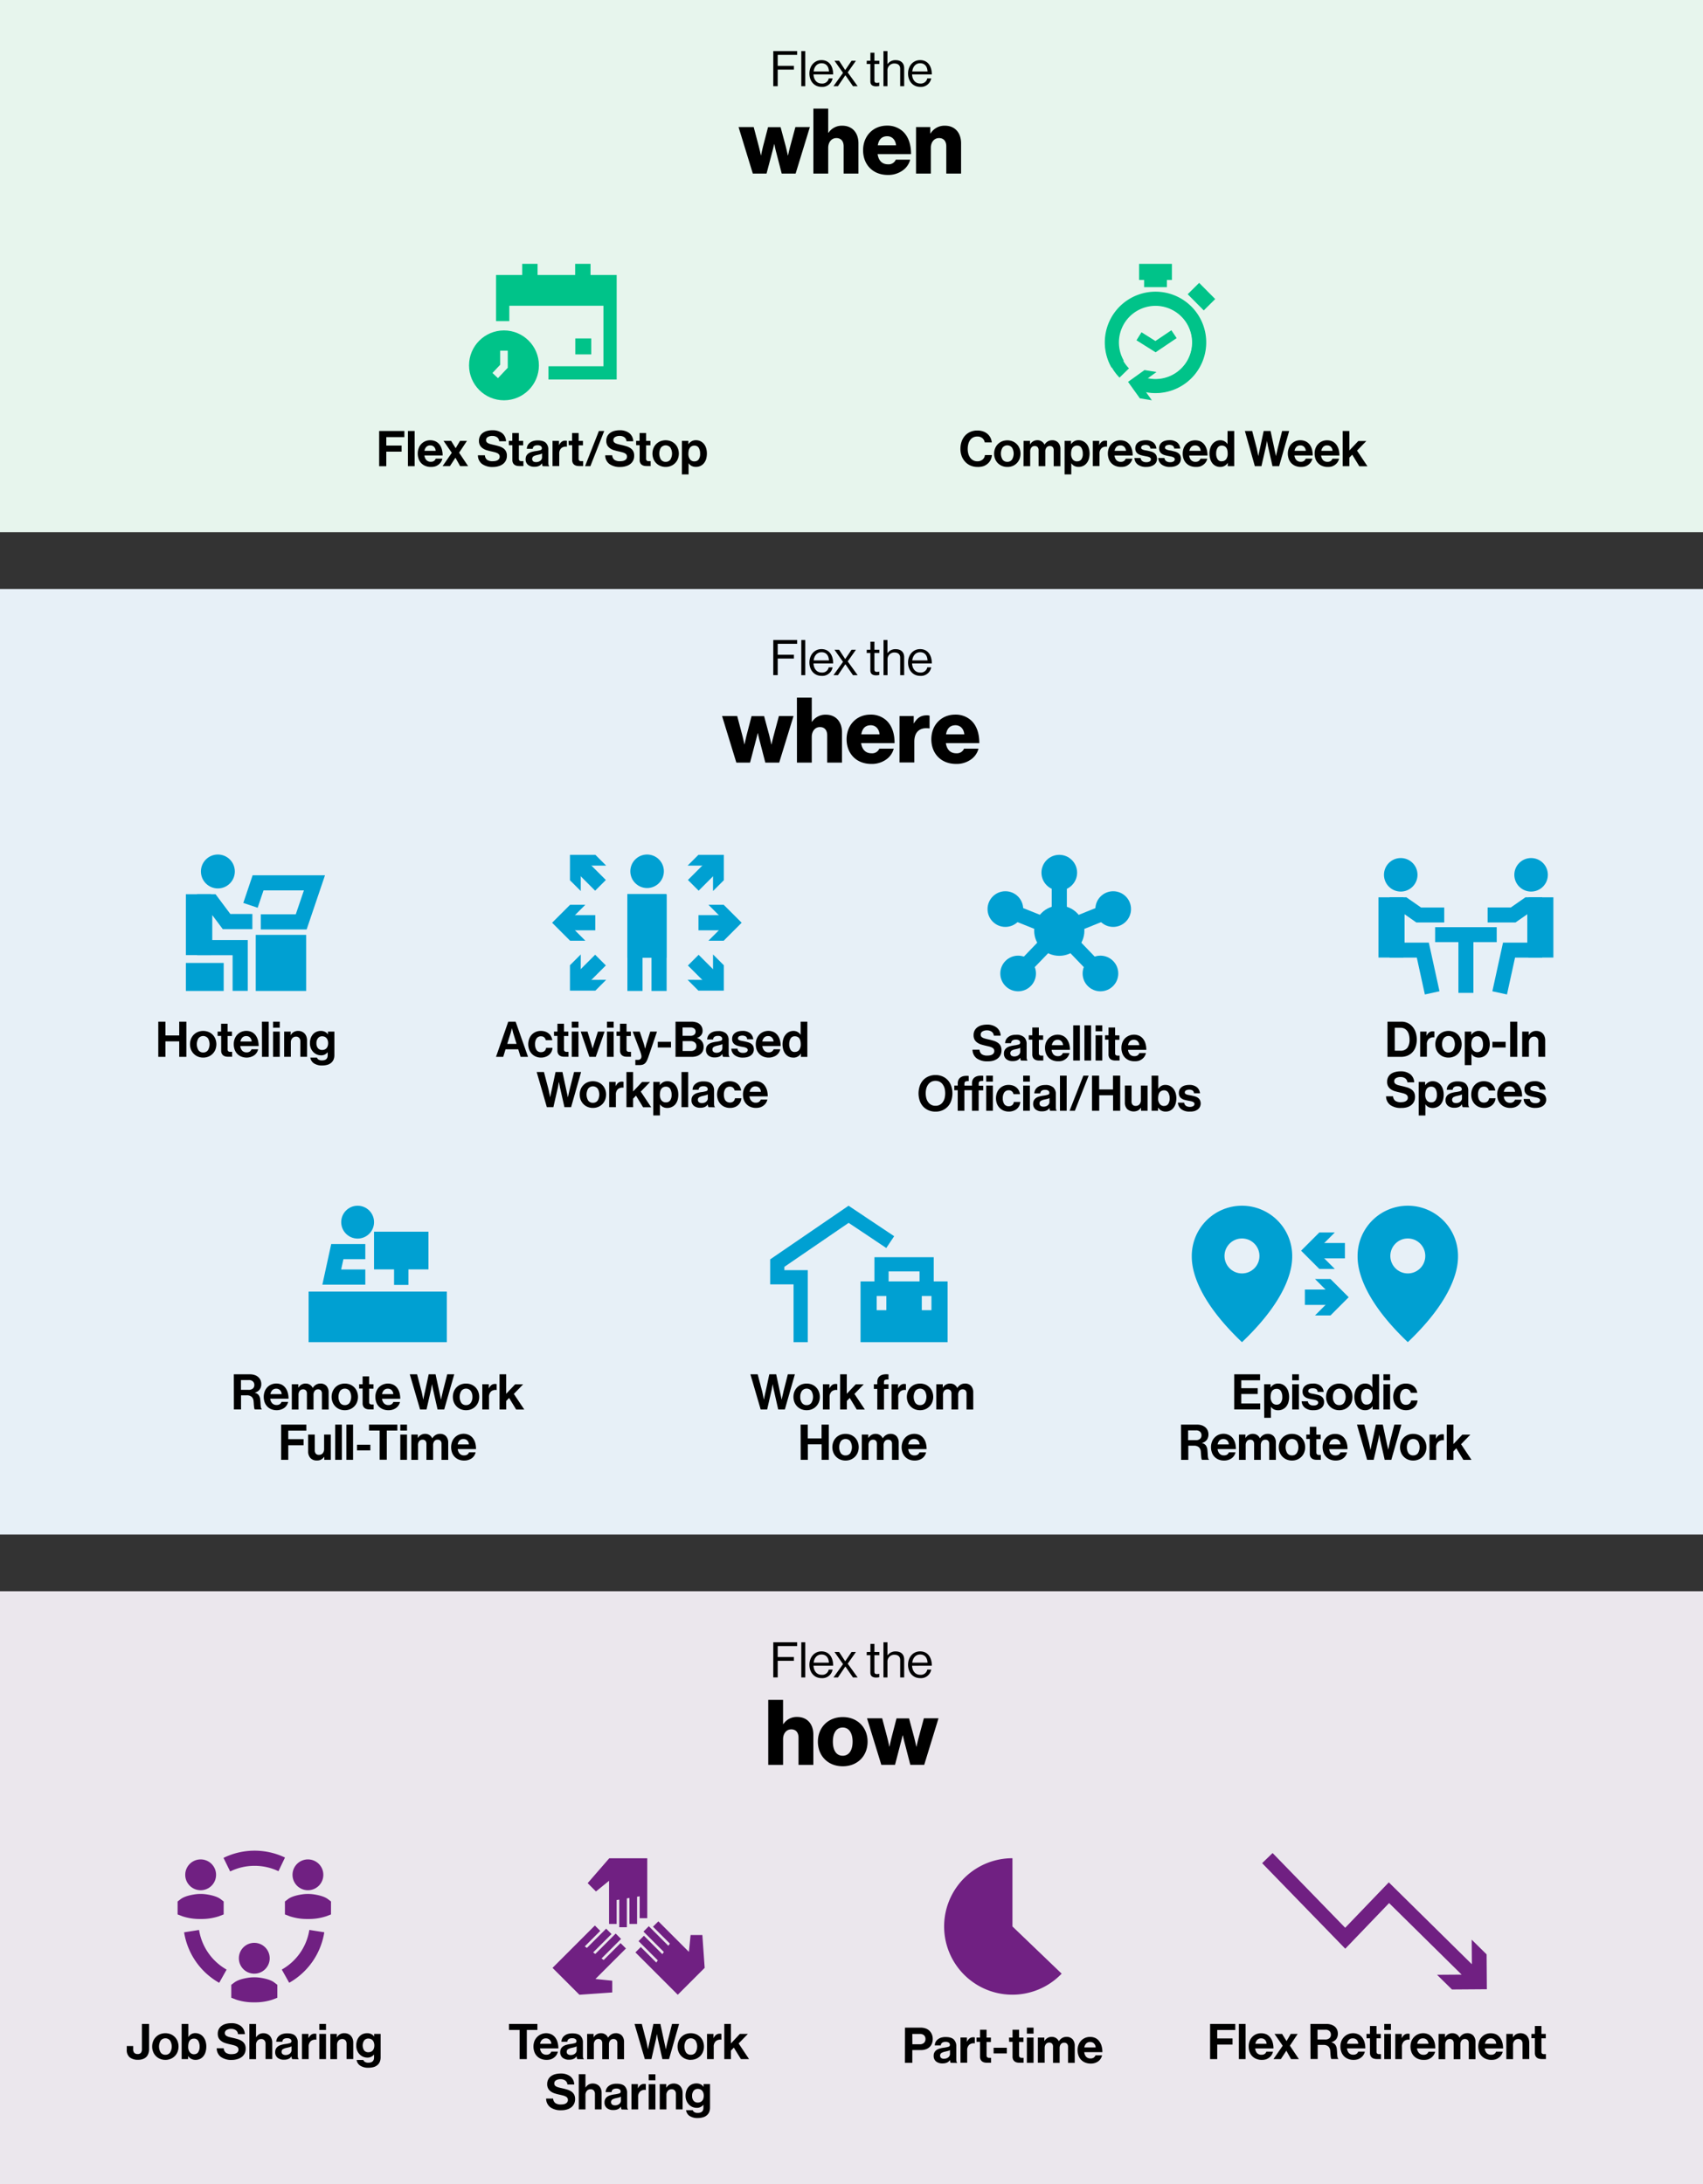 <svg xmlns="http://www.w3.org/2000/svg" id="Layer_1" data-name="Layer 1" viewBox="0 0 900 1154.19"><rect x="0" y="0" width="900" height="1154.19" fill="#333333" stroke="none"/><defs><style>.cls-8{fill:#e7f0f7}.cls-4{fill:#00c389}.cls-6{isolation:isolate}.cls-7{fill:#00a0d2}.cls-9{fill:#702082}</style></defs><g id="Layer_8" data-name="Layer 8"><path d="M-.2 0H900v281.25H-.2V0z" style="fill-rule:evenodd;fill:#e7f5ed"/><path d="M-.2 840.92H900v313.27H-.2V840.92z" style="fill:#ebe7ed;fill-rule:evenodd"/><path d="M-.2 311.25H900v499.67H-.2V311.25z" style="fill:#e7f0f7;fill-rule:evenodd"/><path d="M325.9 200.56h-36.04v-7h29.04v-41.23h-49.74v17.37h-7v-24.37h63.74v55.23z" class="cls-4"/><circle cx="266.34" cy="193.08" r="18.46" class="cls-4"/><path d="m263.16 199.84-2.91-2.74 4.09-4.34v-7.45h4v9.04l-5.18 5.49z" style="fill:#e7f5ed"/><path d="M304.03 178.85h8.43v8.43h-8.43zM275.98 139.43h8.12v12.37h-8.12zM303.96 139.43h8.12v12.37h-8.12z" class="cls-4"/><path d="M262.87 146.52h62.3v15.05h-62.3z" class="cls-4"/></g><g class="cls-6"><path d="M390.31 67.15h8L401 77.33c.53 2 1.1 4.75 1.1 4.75h.1s.58-2.83 1.1-4.89l2.6-10h6.62l2.69 10c.53 2.11 1.15 4.94 1.15 4.94h.1s.62-2.83 1.15-4.8l2.74-10.18H428l-7.53 24.58h-7.35l-2.88-11.14c-.53-1.92-1-4.41-1-4.41h-.1s-.58 2.49-1.1 4.41l-2.94 11.14h-7.25ZM429.86 57.41h7.83v12.77h.14a8.42 8.42 0 0 1 7.3-3.75c5.38 0 8.54 3.84 8.54 9.31v16h-7.82V77.33c0-2.59-1.3-4.37-3.84-4.37s-4.32 2.16-4.32 5.19v13.58h-7.83ZM456.12 79.39c0-7.34 5.14-13 12.63-13a12.1 12.1 0 0 1 8.4 3.07c2.92 2.69 4.36 7 4.32 12H463.8c.48 3.31 2.3 5.37 5.52 5.37a4.08 4.08 0 0 0 4.08-2.44h7.6a9.93 9.93 0 0 1-4.12 5.8 13 13 0 0 1-7.69 2.26c-8.08 0-13.07-5.62-13.07-13.06Zm17.42-2.59c-.28-2.93-2.11-4.8-4.65-4.8-3 0-4.51 1.87-5 4.8ZM484.1 67.15h7.54v3.36h.14a8.63 8.63 0 0 1 7.59-4.08c5.38 0 8.54 3.84 8.54 9.31v16h-7.82V77.33c0-2.59-1.3-4.37-3.84-4.37s-4.32 2.16-4.32 5.19v13.58h-7.83Z"/></g><g class="cls-6"><g class="cls-6"><path d="M408.67 27h12.61v2H411v5.8h8.56v2H411v8.76h-2.34ZM423.47 27h2.1v18.55h-2.1Z"/></g><g class="cls-6"><path d="M427.76 38.84c0-3.9 2.54-7.07 6.37-7.07 4 0 6.18 3.12 6.18 7.57h-10.4c.16 2.73 1.64 4.81 4.35 4.81a3.47 3.47 0 0 0 3.74-2.76h2a5.47 5.47 0 0 1-5.77 4.52c-4.08 0-6.47-3.17-6.47-7.07Zm2.24-1.09h8.08c-.13-2.68-1.51-4.32-3.92-4.32s-3.88 1.88-4.16 4.32Z"/></g><g class="cls-6"><path d="M445.52 38.5 441 32.11h2.45l3.2 4.89h.05l3.33-4.89h2.31L448 38.27l5.25 7.28h-2.47l-4-5.77h-.05l-3.9 5.77h-2.36ZM458.07 32.11H460v-4.24h2.11v4.24h2.6v1.71h-2.6v8.74c0 .94.49 1.25 1.35 1.25a4.28 4.28 0 0 0 1.12-.18h.08v1.82a8.59 8.59 0 0 1-1.69.18c-1.72 0-3-.7-3-2.6v-9.21h-1.95ZM469 33.88h.05a5 5 0 0 1 4.27-2.09c2.8 0 4.52 1.54 4.52 4.32v9.44h-2.11v-9.26c0-1.74-1.14-2.73-3-2.73a3.56 3.56 0 0 0-3.73 3.72v8.27h-2.11V27H469ZM479.89 38.84c0-3.9 2.55-7.07 6.37-7.07 4 0 6.19 3.12 6.19 7.57H482c.16 2.73 1.64 4.81 4.35 4.81a3.49 3.49 0 0 0 3.72-2.76h2.05a5.46 5.46 0 0 1-5.77 4.52c-4.07 0-6.46-3.17-6.46-7.07Zm2.21-1.09h8.08c-.13-2.68-1.5-4.32-3.92-4.32s-3.85 1.88-4.16 4.32Z"/></g></g><path d="M200.38 227.77h13.32V231h-9.55v4.47h8.09v3.22h-8.09v7.7h-3.77ZM215.59 227.77h3.54v18.59h-3.54ZM227.74 246.75a7.33 7.33 0 0 1-3-.55 6.28 6.28 0 0 1-2.18-1.49 6.19 6.19 0 0 1-1.33-2.25 8.19 8.19 0 0 1-.46-2.78 8 8 0 0 1 .48-2.77 6.34 6.34 0 0 1 6.1-4.25 6.59 6.59 0 0 1 2.83.58 5.71 5.71 0 0 1 2.06 1.65 7.75 7.75 0 0 1 1.26 2.54 12 12 0 0 1 .43 3.26h-9.63a4.22 4.22 0 0 0 1.06 2.45 3.11 3.11 0 0 0 2.35.88 2.84 2.84 0 0 0 1.66-.44 2.51 2.51 0 0 0 .91-1.2h3.49a5.17 5.17 0 0 1-.66 1.68 5.34 5.34 0 0 1-1.25 1.39 5.94 5.94 0 0 1-1.81 1 7.52 7.52 0 0 1-2.31.3Zm-.29-11.36a2.76 2.76 0 0 0-2.13.77 3.86 3.86 0 0 0-1 2.09h5.92a3.17 3.17 0 0 0-.84-2.07 2.64 2.64 0 0 0-2-.79ZM238.76 239.29l-4.34-6.29h4l2.36 3.82h.06l2.26-3.82h3.67l-4.14 6.24 4.76 7.1h-4.21l-2.47-4.42h-.05l-2.89 4.42h-3.87ZM260.6 246.78a9.37 9.37 0 0 1-5.86-1.6 5.68 5.68 0 0 1-2.17-4.57h3.69a3.31 3.31 0 0 0 1.19 2.41 5.09 5.09 0 0 0 3 .71 7.09 7.09 0 0 0 1.38-.13 3.54 3.54 0 0 0 1.14-.41 2.36 2.36 0 0 0 .8-.74 2 2 0 0 0 .3-1.11 1.86 1.86 0 0 0-.33-1.12 2.45 2.45 0 0 0-.92-.74 7.28 7.28 0 0 0-1.44-.52c-.57-.14-1.2-.3-1.91-.45s-1.64-.4-2.41-.64a7.21 7.21 0 0 1-2-1 4.56 4.56 0 0 1-1.4-1.53 4.74 4.74 0 0 1-.54-2.39 5.2 5.2 0 0 1 .54-2.42 4.88 4.88 0 0 1 1.48-1.74 6.74 6.74 0 0 1 2.25-1.06 11 11 0 0 1 2.86-.35 8.09 8.09 0 0 1 5.06 1.48 5.68 5.68 0 0 1 2.11 4.32h-3.61a2.81 2.81 0 0 0-1.14-2.11 4.17 4.17 0 0 0-2.45-.7 4.45 4.45 0 0 0-2.44.6 1.8 1.8 0 0 0-.91 1.59 1.67 1.67 0 0 0 .25.95 2 2 0 0 0 .75.66 5.68 5.68 0 0 0 1.26.49c.5.14 1.1.29 1.79.44q1.44.32 2.7.69a8.63 8.63 0 0 1 2.21 1 4.54 4.54 0 0 1 1.49 1.59 4.82 4.82 0 0 1 .55 2.47 5.44 5.44 0 0 1-.55 2.51 5.21 5.21 0 0 1-1.51 1.85 7 7 0 0 1-2.28 1.13 10.05 10.05 0 0 1-2.93.44ZM268.89 233h1.85v-4.16h3.46V233h2.29v2.34h-2.29v7.07a1.27 1.27 0 0 0 .36 1 1.44 1.44 0 0 0 1 .29h.68a2.16 2.16 0 0 0 .36 0v2.6h-2.21a5.53 5.53 0 0 1-1.28-.15 3.25 3.25 0 0 1-1.16-.5 2.74 2.74 0 0 1-.85-1 3.36 3.36 0 0 1-.32-1.56v-7.83h-1.85ZM286.83 246.36a2 2 0 0 1-.26-.62 6.19 6.19 0 0 1-.15-.86h-.05a4.45 4.45 0 0 1-.59.71 2.86 2.86 0 0 1-.78.56 4.62 4.62 0 0 1-1.08.38 6.69 6.69 0 0 1-1.48.14 5.19 5.19 0 0 1-3.36-1 3.66 3.66 0 0 1-1.29-3 3.83 3.83 0 0 1 .41-1.85 3.66 3.66 0 0 1 1.14-1.24 5.62 5.62 0 0 1 1.71-.77 16.48 16.48 0 0 1 2.09-.43 15.74 15.74 0 0 0 2.44-.49 1 1 0 0 0 .79-1 1.4 1.4 0 0 0-.56-1.15 2.77 2.77 0 0 0-1.68-.43 3.16 3.16 0 0 0-1.87.45 1.83 1.83 0 0 0-.71 1.42h-3.14a4.44 4.44 0 0 1 .39-1.68 3.93 3.93 0 0 1 1.07-1.39 5.06 5.06 0 0 1 1.76-1 8 8 0 0 1 2.52-.37c2 0 3.43.43 4.31 1.29a4.87 4.87 0 0 1 1.31 3.63v6.78c0 1 .16 1.63.47 1.85v.13Zm-3.53-2.16a3.81 3.81 0 0 0 1.34-.22 3.32 3.32 0 0 0 1-.57 2.31 2.31 0 0 0 .61-.81 2.23 2.23 0 0 0 .21-.95v-2a4.13 4.13 0 0 1-1.13.46l-1.34.32a7 7 0 0 0-2.08.73 1.76 1.76 0 0 0-.3 2.46l.2.21a2.78 2.78 0 0 0 1.49.37ZM295.41 235.15h.08a5.1 5.1 0 0 1 1.35-1.71 3.09 3.09 0 0 1 1.93-.57 2.59 2.59 0 0 1 .83.1v3.09h-.08a3.67 3.67 0 0 0-2.86.76 3.77 3.77 0 0 0-1.12 3v6.5H292V233h3.4ZM300.48 233h1.85v-4.16h3.46V233h2.28v2.34h-2.28v7.07a1.27 1.27 0 0 0 .36 1 1.44 1.44 0 0 0 1 .29h.68a2.16 2.16 0 0 0 .36 0v2.6H306a5.53 5.53 0 0 1-1.28-.15 3.25 3.25 0 0 1-1.16-.5 2.74 2.74 0 0 1-.85-1 3.36 3.36 0 0 1-.32-1.56v-7.83h-1.85ZM316.5 227.77h2.81L312 246.36h-2.81ZM327.89 246.78a9.42 9.42 0 0 1-5.87-1.6 5.68 5.68 0 0 1-2.17-4.57h3.69a3.32 3.32 0 0 0 1.2 2.41 5.09 5.09 0 0 0 3 .71 7.09 7.09 0 0 0 1.38-.13 3.54 3.54 0 0 0 1.14-.41 2.24 2.24 0 0 0 .79-.74 2 2 0 0 0 .3-1.11 1.93 1.93 0 0 0-.32-1.12 2.64 2.64 0 0 0-.92-.74 7.37 7.37 0 0 0-1.45-.52c-.56-.14-1.2-.3-1.91-.45s-1.63-.4-2.4-.64a6.82 6.82 0 0 1-2-1 4.69 4.69 0 0 1-1.41-1.53 4.84 4.84 0 0 1-.53-2.39 5.19 5.19 0 0 1 .53-2.42 4.81 4.81 0 0 1 1.49-1.74 6.74 6.74 0 0 1 2.25-1.06 11 11 0 0 1 2.86-.35 8.06 8.06 0 0 1 5 1.48 5.69 5.69 0 0 1 2.12 4.32h-3.56a2.82 2.82 0 0 0-1.15-2.11 4.14 4.14 0 0 0-2.44-.7 4.37 4.37 0 0 0-2.44.6 1.8 1.8 0 0 0-.91 1.59 1.77 1.77 0 0 0 .24.95 2.19 2.19 0 0 0 .76.66 5.23 5.23 0 0 0 1.26.49c.5.14 1.1.29 1.79.44 1 .21 1.85.44 2.69.69a8.48 8.48 0 0 1 2.21 1 4.66 4.66 0 0 1 1.5 1.59 5 5 0 0 1 .54 2.47 5.57 5.57 0 0 1-.54 2.51 5.31 5.31 0 0 1-1.51 1.85 6.81 6.81 0 0 1-2.29 1.13 10 10 0 0 1-2.92.44ZM336.18 233H338v-4.16h3.45V233h2.29v2.34h-2.29v7.07a1.21 1.21 0 0 0 .37 1 1.44 1.44 0 0 0 1 .29h.68a2.16 2.16 0 0 0 .36 0v2.6h-2.21a5.61 5.61 0 0 1-1.29-.15 3.28 3.28 0 0 1-1.15-.5 2.74 2.74 0 0 1-.85-1 3.36 3.36 0 0 1-.32-1.56v-7.83h-1.85ZM351.78 246.75a6.87 6.87 0 0 1-2.83-.55 6.56 6.56 0 0 1-3.63-3.73 7.75 7.75 0 0 1 0-5.53 6.6 6.6 0 0 1 1.43-2.24 6.88 6.88 0 0 1 2.2-1.5 7.69 7.69 0 0 1 5.66 0 6.88 6.88 0 0 1 2.2 1.5 6.6 6.6 0 0 1 1.43 2.24 7.75 7.75 0 0 1 0 5.53 6.56 6.56 0 0 1-3.63 3.73 6.87 6.87 0 0 1-2.83.55Zm0-2.7a2.91 2.91 0 0 0 2.51-1.2 6.14 6.14 0 0 0 0-6.3 3.21 3.21 0 0 0-4.51-.49 3.24 3.24 0 0 0-.49.49 6.14 6.14 0 0 0 0 6.3 2.92 2.92 0 0 0 2.49 1.2ZM360.38 233h3.41v1.67h.08a5.32 5.32 0 0 1 1.6-1.46 4.39 4.39 0 0 1 2.32-.57 5.25 5.25 0 0 1 2.4.52 5.71 5.71 0 0 1 1.81 1.44 6.49 6.49 0 0 1 1.17 2.22 9.55 9.55 0 0 1 .4 2.86 10 10 0 0 1-.41 2.93 6.28 6.28 0 0 1-1.19 2.22 5.27 5.27 0 0 1-1.83 1.41 5.52 5.52 0 0 1-2.34.49 4.75 4.75 0 0 1-2.34-.52 4.35 4.35 0 0 1-1.51-1.38h-.05v5.88h-3.54Zm6.69 10.79a2.54 2.54 0 0 0 2.14-1 4.82 4.82 0 0 0 .79-3 6 6 0 0 0-.71-3.1 2.56 2.56 0 0 0-2.35-1.19 2.69 2.69 0 0 0-1.42.34 2.82 2.82 0 0 0-1 .91 3.94 3.94 0 0 0-.55 1.36 8.63 8.63 0 0 0-.17 1.68 4.79 4.79 0 0 0 .82 2.91 2.82 2.82 0 0 0 2.45 1.11ZM516.51 246.75a9.07 9.07 0 0 1-3.6-.71 8.29 8.29 0 0 1-2.83-2 9.3 9.3 0 0 1-1.85-3 11 11 0 0 1-.66-3.86 11.6 11.6 0 0 1 .62-3.83 9.34 9.34 0 0 1 1.79-3.1 8.08 8.08 0 0 1 2.8-2 8.92 8.92 0 0 1 3.71-.74 9.17 9.17 0 0 1 3.07.48 7.13 7.13 0 0 1 2.32 1.32 6.57 6.57 0 0 1 1.55 2 7.65 7.65 0 0 1 .73 2.47h-3.75a3.69 3.69 0 0 0-1.27-2.25 4 4 0 0 0-2.65-.84 4.64 4.64 0 0 0-2.25.51 4.38 4.38 0 0 0-1.57 1.39 6.21 6.21 0 0 0-.94 2.08 10.1 10.1 0 0 0-.31 2.57 9.37 9.37 0 0 0 .35 2.63 6.16 6.16 0 0 0 1 2.06 4.83 4.83 0 0 0 1.62 1.36 4.53 4.53 0 0 0 2.11.48 4.16 4.16 0 0 0 2.75-.9 3.51 3.51 0 0 0 1.26-2.38h3.69a6.58 6.58 0 0 1-.6 2.38 6.27 6.27 0 0 1-1.45 2 7.24 7.24 0 0 1-2.33 1.45 9.29 9.29 0 0 1-3.31.43ZM532.32 246.75a6.91 6.91 0 0 1-5-2 6.6 6.6 0 0 1-1.43-2.24 7.75 7.75 0 0 1 0-5.53 6.6 6.6 0 0 1 1.43-2.24 6.88 6.88 0 0 1 2.2-1.5 7.71 7.71 0 0 1 5.67 0 6.84 6.84 0 0 1 2.19 1.5 6.6 6.6 0 0 1 1.43 2.24 7.75 7.75 0 0 1 0 5.53 6.6 6.6 0 0 1-1.43 2.24 6.71 6.71 0 0 1-2.19 1.49 7.11 7.11 0 0 1-2.87.51Zm0-2.7a2.91 2.91 0 0 0 2.51-1.2 6.14 6.14 0 0 0 0-6.3 3.21 3.21 0 0 0-4.51-.49 3.24 3.24 0 0 0-.49.49 6.14 6.14 0 0 0 0 6.3 2.92 2.92 0 0 0 2.49 1.2ZM540.93 233h3.4v1.8h.08a4.83 4.83 0 0 1 1.51-1.54 4.3 4.3 0 0 1 2.37-.62 3.92 3.92 0 0 1 2.23.64A4 4 0 0 1 552 235a5.18 5.18 0 0 1 1.7-1.72 4.44 4.44 0 0 1 2.3-.62 4.13 4.13 0 0 1 3.25 1.26 5 5 0 0 1 1.15 3.47v9h-3.54V238a2.49 2.49 0 0 0-.53-1.72 2 2 0 0 0-1.52-.57 2.14 2.14 0 0 0-1.76.79 3.28 3.28 0 0 0-.63 2.12v7.75h-3.54V238a2.49 2.49 0 0 0-.53-1.72 2 2 0 0 0-1.52-.57 2.15 2.15 0 0 0-1.75.79 3.24 3.24 0 0 0-.65 2.12v7.75h-3.53ZM562.61 233H566v1.67h.08a5.4 5.4 0 0 1 1.59-1.46 4.43 4.43 0 0 1 2.33-.57 5.21 5.21 0 0 1 2.39.52 5.74 5.74 0 0 1 1.84 1.44 6.49 6.49 0 0 1 1.17 2.22 10.37 10.37 0 0 1 0 5.79 6.26 6.26 0 0 1-1.18 2.22 5.27 5.27 0 0 1-1.83 1.41 5.52 5.52 0 0 1-2.34.49 4.75 4.75 0 0 1-2.34-.52 4.17 4.17 0 0 1-1.51-1.38h-.05v5.88h-3.54Zm6.68 10.79a2.56 2.56 0 0 0 2.15-1 4.82 4.82 0 0 0 .79-3 6.07 6.07 0 0 0-.71-3.1 2.52 2.52 0 0 0-2.36-1.19 2.68 2.68 0 0 0-1.41.34 2.82 2.82 0 0 0-1 .91 3.92 3.92 0 0 0-.54 1.36 7.32 7.32 0 0 0-.17 1.68 4.77 4.77 0 0 0 .82 2.91 2.78 2.78 0 0 0 2.43 1.11ZM580.86 235.15h.08a5.1 5.1 0 0 1 1.35-1.71 3.09 3.09 0 0 1 1.93-.57 2.59 2.59 0 0 1 .83.1v3.09a3.67 3.67 0 0 0-2.86.76 3.77 3.77 0 0 0-1.12 3v6.5h-3.53V233h3.4ZM592.46 246.75a7.33 7.33 0 0 1-3-.55 6.13 6.13 0 0 1-3.51-3.74 8.44 8.44 0 0 1-.46-2.78 8 8 0 0 1 .48-2.77 6.52 6.52 0 0 1 1.36-2.22 6.3 6.3 0 0 1 4.74-2 6.6 6.6 0 0 1 2.84.58 5.7 5.7 0 0 1 2 1.65 7.75 7.75 0 0 1 1.26 2.54 11.59 11.59 0 0 1 .43 3.26H589a4.27 4.27 0 0 0 1 2.45 3.11 3.11 0 0 0 2.35.88 2.89 2.89 0 0 0 1.67-.44 2.64 2.64 0 0 0 .91-1.2h3.48a5.17 5.17 0 0 1-.66 1.68 5 5 0 0 1-1.25 1.39 5.73 5.73 0 0 1-1.81 1 7.31 7.31 0 0 1-2.23.27Zm-.29-11.36a2.76 2.76 0 0 0-2.13.77 4 4 0 0 0-1 2.09h6a3.13 3.13 0 0 0-.85-2.07 2.63 2.63 0 0 0-2-.79ZM605.75 246.75a7 7 0 0 1-4.5-1.29 4.58 4.58 0 0 1-1.74-3.42h3.27a2.36 2.36 0 0 0 1 1.69 3.38 3.38 0 0 0 2 .52 3.27 3.27 0 0 0 1.81-.41 1.29 1.29 0 0 0 .64-1.12 1 1 0 0 0-.3-.75 2.23 2.23 0 0 0-.78-.47 7.11 7.11 0 0 0-1.12-.3l-1.31-.25c-.61-.12-1.19-.26-1.76-.41a5.69 5.69 0 0 1-1.51-.68 3.31 3.31 0 0 1-1.06-1.14 3.52 3.52 0 0 1-.4-1.8 3.94 3.94 0 0 1 .41-1.88 3.81 3.81 0 0 1 1.16-1.33 5 5 0 0 1 1.73-.79 8.51 8.51 0 0 1 2.13-.26 6.26 6.26 0 0 1 4.08 1.19 4.67 4.67 0 0 1 1.64 3.23h-3.2a2 2 0 0 0-.78-1.52 3.9 3.9 0 0 0-3.46-.05 1.22 1.22 0 0 0-.62 1.1.83.83 0 0 0 .31.69 3.18 3.18 0 0 0 .82.42 7.65 7.65 0 0 0 1.17.27c.44.07.9.15 1.37.26s1.11.26 1.67.41a5.35 5.35 0 0 1 1.52.69 3.61 3.61 0 0 1 1.1 1.2 4.4 4.4 0 0 1 0 3.72 3.94 3.94 0 0 1-1.16 1.34 5.88 5.88 0 0 1-1.77.84 7.85 7.85 0 0 1-2.36.3ZM618.36 246.75a7 7 0 0 1-4.5-1.29 4.58 4.58 0 0 1-1.74-3.42h3.27a2.36 2.36 0 0 0 1 1.69 3.38 3.38 0 0 0 2 .52 3.27 3.27 0 0 0 1.81-.41 1.29 1.29 0 0 0 .64-1.12 1 1 0 0 0-.3-.75 2.23 2.23 0 0 0-.78-.47 7.11 7.11 0 0 0-1.12-.3l-1.31-.25c-.61-.12-1.2-.26-1.76-.41a5.69 5.69 0 0 1-1.51-.68 3.31 3.31 0 0 1-1.06-1.14 3.61 3.61 0 0 1-.41-1.8A4 4 0 0 1 613 235a3.81 3.81 0 0 1 1.16-1.33 5 5 0 0 1 1.73-.79 8.51 8.51 0 0 1 2.13-.26 6.26 6.26 0 0 1 4.08 1.19 4.67 4.67 0 0 1 1.64 3.23h-3.2a2 2 0 0 0-.78-1.52 3.9 3.9 0 0 0-3.46-.05 1.22 1.22 0 0 0-.62 1.1.83.83 0 0 0 .31.69 3.18 3.18 0 0 0 .82.42 7.65 7.65 0 0 0 1.19.32c.44.07.9.15 1.36.26s1.12.26 1.68.41a5.35 5.35 0 0 1 1.52.69 3.48 3.48 0 0 1 1.09 1.2 4.33 4.33 0 0 1 0 3.72 3.91 3.91 0 0 1-1.15 1.34 5.88 5.88 0 0 1-1.77.84 7.85 7.85 0 0 1-2.37.29ZM632 246.75a7.33 7.33 0 0 1-3-.55 6.13 6.13 0 0 1-3.51-3.74 8.44 8.44 0 0 1-.45-2.78 8 8 0 0 1 .48-2.77 6.66 6.66 0 0 1 1.35-2.22 6.3 6.3 0 0 1 4.74-2 6.6 6.6 0 0 1 2.84.58 5.7 5.7 0 0 1 2 1.65 7.38 7.38 0 0 1 1.26 2.54 11.59 11.59 0 0 1 .43 3.26h-9.67a4.27 4.27 0 0 0 1 2.45 3.13 3.13 0 0 0 2.36.88 2.86 2.86 0 0 0 1.66-.44 2.58 2.58 0 0 0 .91-1.2h3.6a5.17 5.17 0 0 1-.66 1.68 5 5 0 0 1-1.25 1.39 6 6 0 0 1-1.8 1 7.37 7.37 0 0 1-2.29.27Zm-.28-11.36a2.78 2.78 0 0 0-2.14.77 4 4 0 0 0-1 2.09h5.93a3.17 3.17 0 0 0-.84-2.07 2.67 2.67 0 0 0-2-.79ZM644.82 246.75a5.33 5.33 0 0 1-2.29-.49 5.09 5.09 0 0 1-1.78-1.41 6.62 6.62 0 0 1-1.15-2.22 9.71 9.71 0 0 1-.42-2.93 9.26 9.26 0 0 1 .42-2.86 6.69 6.69 0 0 1 1.18-2.22 5.63 5.63 0 0 1 1.81-1.44 5 5 0 0 1 2.28-.52 4.37 4.37 0 0 1 2.32.57 4.72 4.72 0 0 1 1.45 1.4h.08v-6.86h3.54v18.59h-3.41v-1.74h-.05a4.43 4.43 0 0 1-4 2.13Zm.78-3a2.78 2.78 0 0 0 2.39-1.08 4.76 4.76 0 0 0 .81-2.93 8.48 8.48 0 0 0-.17-1.74 3.8 3.8 0 0 0-.53-1.34 2.63 2.63 0 0 0-1-.87 3 3 0 0 0-1.44-.31 2.45 2.45 0 0 0-2.2 1.17 5.62 5.62 0 0 0-.74 3 5.27 5.27 0 0 0 .73 3 2.37 2.37 0 0 0 2.15 1.14ZM657.9 227.77h3.85l2.42 9.23c.08.4.17.84.27 1.31s.18.92.27 1.32.17.94.26 1.43c.11-.45.2-.91.29-1.36s.18-.82.27-1.28.2-.9.3-1.32l2-9.33h3.64l2 9.31c.08.41.18.85.28 1.31s.2.89.29 1.29.18.91.29 1.38c.1-.47.21-.95.31-1.43l.3-1.33.3-1.33 2.34-9.2h3.72l-5.3 18.59h-3.51l-2.26-10a10 10 0 0 1-.23-1.09c-.07-.38-.14-.74-.21-1.07l-.21-1.14h-.05a7.5 7.5 0 0 1-.18 1.14c-.06.38-.12.69-.19 1.07s-.14.75-.23 1.09l-2.29 10h-3.48ZM687.57 246.75a7.33 7.33 0 0 1-3-.55 6.28 6.28 0 0 1-2.18-1.49 6.44 6.44 0 0 1-1.34-2.25 8.44 8.44 0 0 1-.45-2.78 8 8 0 0 1 .48-2.77 6.34 6.34 0 0 1 6.1-4.25 6.59 6.59 0 0 1 2.83.58 5.71 5.71 0 0 1 2.06 1.65 7.75 7.75 0 0 1 1.26 2.54 12 12 0 0 1 .43 3.26h-9.68a4.22 4.22 0 0 0 1.06 2.45 3.11 3.11 0 0 0 2.35.88 2.84 2.84 0 0 0 1.66-.44 2.58 2.58 0 0 0 .91-1.2h3.49a5.29 5.29 0 0 1-1.91 3.07 5.94 5.94 0 0 1-1.81 1 7.21 7.21 0 0 1-2.26.3Zm-.29-11.36a2.76 2.76 0 0 0-2.13.77 3.86 3.86 0 0 0-1 2.09h5.92a3.17 3.17 0 0 0-.84-2.07 2.64 2.64 0 0 0-1.95-.79ZM701.71 246.75a7.33 7.33 0 0 1-3-.55 6.13 6.13 0 0 1-3.51-3.74 8.44 8.44 0 0 1-.46-2.78 8 8 0 0 1 .48-2.77 6.52 6.52 0 0 1 1.36-2.22 6.3 6.3 0 0 1 4.74-2 6.6 6.6 0 0 1 2.84.58 5.7 5.7 0 0 1 2 1.65 7.75 7.75 0 0 1 1.26 2.54 11.59 11.59 0 0 1 .43 3.26h-9.67a4.27 4.27 0 0 0 1.05 2.45 3.11 3.11 0 0 0 2.35.88 2.89 2.89 0 0 0 1.67-.44 2.64 2.64 0 0 0 .91-1.2h3.48a5.17 5.17 0 0 1-.66 1.68 5 5 0 0 1-1.25 1.39 5.73 5.73 0 0 1-1.81 1 7.48 7.48 0 0 1-2.21.27Zm-.29-11.36a2.76 2.76 0 0 0-2.13.77 4 4 0 0 0-1 2.09h5.93a3.13 3.13 0 0 0-.85-2.07 2.64 2.64 0 0 0-2-.79ZM714.63 240.28l-1.53 1.58v4.5h-3.51v-18.59h3.51v10.3l4.73-5h4.24l-4.92 5.07 5.52 8.27h-4.3Z"/><g class="cls-6"><path d="M381.6 378.41h8l2.69 10.18c.53 2 1.1 4.75 1.1 4.75h.1s.57-2.83 1.1-4.89l2.59-10h6.63l2.69 10c.52 2.11 1.15 4.94 1.15 4.94h.09s.63-2.83 1.16-4.8l2.73-10.18h7.73L411.79 403h-7.34l-2.88-11.14c-.53-1.92-1.06-4.41-1.06-4.41h-.09s-.58 2.49-1.11 4.41L396.39 403h-7.25ZM421.15 368.67H429v12.77h.14a8.42 8.42 0 0 1 7.3-3.75c5.37 0 8.54 3.84 8.54 9.31v16h-7.82v-14.4c0-2.59-1.3-4.37-3.84-4.37s-4.32 2.16-4.32 5.19V403h-7.83ZM447.41 390.65c0-7.34 5.13-13 12.62-13a12.07 12.07 0 0 1 8.4 3.07c2.93 2.69 4.37 7 4.32 12h-17.66c.48 3.31 2.3 5.37 5.52 5.37a4.08 4.08 0 0 0 4.08-2.44h7.63a10 10 0 0 1-4.13 5.8 13 13 0 0 1-7.68 2.26c-8.11 0-13.1-5.62-13.1-13.06Zm17.42-2.59c-.28-2.93-2.11-4.8-4.65-4.8-3 0-4.51 1.87-5 4.8ZM475.39 378.41h7.49v3.84h.12c1.73-2.93 3.75-4.22 6.73-4.22a4.17 4.17 0 0 1 1.53.19v6.72h-.19c-4.8-.67-7.87 1.68-7.87 7v11h-7.83ZM492.19 390.65c0-7.34 5.14-13 12.63-13a12.09 12.09 0 0 1 8.4 3.07c2.93 2.69 4.37 7 4.32 12h-17.67c.48 3.31 2.31 5.37 5.52 5.37a4.08 4.08 0 0 0 4.08-2.44h7.64a10 10 0 0 1-4.13 5.8 13 13 0 0 1-7.68 2.26c-8.12 0-13.11-5.62-13.11-13.06Zm17.43-2.59c-.29-2.93-2.12-4.8-4.66-4.8-3 0-4.51 1.87-5 4.8Z"/></g><g class="cls-6"><g class="cls-6"><path d="M408.67 338.22h12.61v2H411v5.8h8.56v2H411v8.76h-2.34ZM423.47 338.22h2.1v18.59h-2.1Z"/></g><g class="cls-6"><path d="M427.76 350.1c0-3.9 2.54-7.07 6.37-7.07 4 0 6.18 3.12 6.18 7.57h-10.4c.16 2.73 1.64 4.81 4.35 4.81a3.47 3.47 0 0 0 3.71-2.76H440a5.47 5.47 0 0 1-5.77 4.52c-4.08 0-6.47-3.17-6.47-7.07ZM430 349h8.08c-.13-2.68-1.51-4.32-3.92-4.32s-3.88 1.89-4.16 4.32Z"/></g><g class="cls-6"><path d="m445.52 349.76-4.52-6.39h2.45l3.2 4.89h.05l3.33-4.89h2.31l-4.34 6.16 5.25 7.28h-2.47l-4-5.77h-.05l-3.9 5.77h-2.36ZM458.07 343.37H460v-4.24h2.11v4.24h2.6v1.71h-2.6v8.74c0 .94.49 1.25 1.35 1.25a4.28 4.28 0 0 0 1.12-.18h.08v1.82a8.59 8.59 0 0 1-1.69.18c-1.72 0-3-.7-3-2.6v-9.21h-1.95ZM469 345.14h.05a5 5 0 0 1 4.27-2.08c2.8 0 4.52 1.53 4.52 4.31v9.44h-2.11v-9.26c0-1.74-1.14-2.73-3-2.73a3.56 3.56 0 0 0-3.69 3.72v8.27h-2.11v-18.59H469ZM479.89 350.1c0-3.9 2.55-7.07 6.37-7.07 4 0 6.19 3.12 6.19 7.57H482c.16 2.73 1.64 4.81 4.35 4.81a3.49 3.49 0 0 0 3.72-2.76h2.05a5.46 5.46 0 0 1-5.77 4.52c-4.07 0-6.46-3.17-6.46-7.07Zm2.21-1.1h8.08c-.13-2.68-1.5-4.32-3.92-4.32s-3.85 1.89-4.16 4.32Z"/></g></g><path d="M83.65 539.92h3.77v7.28h7.3v-7.28h3.77v18.59h-3.77v-8.19h-7.3v8.19h-3.77ZM107.38 558.9a7.24 7.24 0 0 1-2.83-.55 6.65 6.65 0 0 1-3.63-3.73 7.89 7.89 0 0 1 0-5.54 7 7 0 0 1 1.43-2.24 6.85 6.85 0 0 1 2.2-1.49 7.61 7.61 0 0 1 5.67 0 6.54 6.54 0 0 1 3.62 3.73 7.78 7.78 0 0 1 0 5.54 6.66 6.66 0 0 1-3.62 3.73 7.29 7.29 0 0 1-2.84.55Zm0-2.71a2.94 2.94 0 0 0 2.51-1.19 6.16 6.16 0 0 0 0-6.31 3.21 3.21 0 0 0-4.51-.49 3.24 3.24 0 0 0-.49.49 6.16 6.16 0 0 0 0 6.31 2.93 2.93 0 0 0 2.49 1.19ZM115 545.17h1.85V541h3.45v4.16h2.29v2.34h-2.29v7.07a1.25 1.25 0 0 0 .37 1 1.49 1.49 0 0 0 1 .29h1v2.6h-2.17a6.21 6.21 0 0 1-1.29-.14 3.49 3.49 0 0 1-1.15-.51 2.74 2.74 0 0 1-.85-1 3.36 3.36 0 0 1-.32-1.56v-7.82H115ZM130.5 558.9a7.5 7.5 0 0 1-3-.55 6.21 6.21 0 0 1-2.18-1.5 6.38 6.38 0 0 1-1.33-2.24 8.29 8.29 0 0 1-.46-2.79 8 8 0 0 1 .48-2.77 6.76 6.76 0 0 1 1.35-2.22 6.64 6.64 0 0 1 2.08-1.48 6.92 6.92 0 0 1 5.5 0A5.71 5.71 0 0 1 135 547a7.8 7.8 0 0 1 1.26 2.53 12 12 0 0 1 .43 3.27H127a4.12 4.12 0 0 0 1 2.44 3.08 3.08 0 0 0 2.35.89 2.83 2.83 0 0 0 1.67-.45 2.53 2.53 0 0 0 .9-1.19h3.49a5 5 0 0 1-.66 1.67 5.22 5.22 0 0 1-1.25 1.4 6.24 6.24 0 0 1-1.81.94 7 7 0 0 1-2.19.4Zm-.29-11.37a2.8 2.8 0 0 0-2.13.77 3.86 3.86 0 0 0-1 2.09H133a3.14 3.14 0 0 0-.84-2.06 2.61 2.61 0 0 0-1.95-.8ZM138.43 539.92H142v18.59h-3.53ZM144.3 539.92h3.54v3.17h-3.54Zm0 5.25h3.54v13.34h-3.54ZM153.58 547h.08a4.28 4.28 0 0 1 4-2.19 4.49 4.49 0 0 1 1.88.38 4.34 4.34 0 0 1 1.44 1 4.83 4.83 0 0 1 .94 1.57 5.92 5.92 0 0 1 .34 2v8.71h-3.54v-8.19a2.54 2.54 0 0 0-.6-1.77 2.16 2.16 0 0 0-1.71-.68 2.49 2.49 0 0 0-1.94.85 3.16 3.16 0 0 0-.77 2.22v7.57h-3.53v-13.3h3.45ZM170.28 563.06a7.61 7.61 0 0 1-4.36-1.11 4.35 4.35 0 0 1-1.92-3.05h3.51a2.08 2.08 0 0 0 .82 1.05 3.31 3.31 0 0 0 1.85.43c2 0 3-.93 3-2.78v-1.46h-.08a5.24 5.24 0 0 1-1.4 1.12 4.29 4.29 0 0 1-2.08.44 5.77 5.77 0 0 1-4-1.68 6.51 6.51 0 0 1-1.32-2 6.71 6.71 0 0 1-.51-2.69 7.94 7.94 0 0 1 .43-2.69 6.14 6.14 0 0 1 1.2-2.07 4.94 4.94 0 0 1 1.82-1.31 5.75 5.75 0 0 1 2.32-.46 4.67 4.67 0 0 1 2.17.47 4.07 4.07 0 0 1 1.52 1.3h.06v-1.4h3.4v12.32a6.27 6.27 0 0 1-.41 2.39 4.56 4.56 0 0 1-1.17 1.67 5.06 5.06 0 0 1-2.08 1.14 10 10 0 0 1-2.77.37Zm-.06-8.19a3.37 3.37 0 0 0 1.44-.29 2.72 2.72 0 0 0 1-.78 3.28 3.28 0 0 0 .56-1.14 5.56 5.56 0 0 0 .18-1.41 5 5 0 0 0-.19-1.39 3.44 3.44 0 0 0-.59-1.16 2.83 2.83 0 0 0-1-.78 3.22 3.22 0 0 0-1.4-.28 2.66 2.66 0 0 0-2.17 1 4 4 0 0 0-.82 2.67 3.9 3.9 0 0 0 .82 2.65 2.79 2.79 0 0 0 2.17.91ZM268.6 539.92h3.9l6.56 18.59h-3.93l-1.25-4h-6.71l-1.22 4h-3.82Zm-.54 11.75H273l-1.66-5.36a8.47 8.47 0 0 1-.25-.86c-.08-.33-.16-.64-.25-.93s-.17-.7-.26-1.07h-.05c-.1.37-.2.72-.28 1.07s-.17.6-.25.93a8.47 8.47 0 0 1-.25.86ZM286 558.9a7.13 7.13 0 0 1-2.85-.55 6.15 6.15 0 0 1-2.14-1.5 6.5 6.5 0 0 1-1.37-2.23 8.31 8.31 0 0 1 0-5.54 6.56 6.56 0 0 1 1.34-2.24 6.3 6.3 0 0 1 2.09-1.49 6.71 6.71 0 0 1 2.76-.55 7.12 7.12 0 0 1 2.34.37 5.58 5.58 0 0 1 1.8 1 5 5 0 0 1 1.25 1.53 6.45 6.45 0 0 1 .66 2h-3.45a2.74 2.74 0 0 0-.82-1.47 2.32 2.32 0 0 0-1.63-.58 2.76 2.76 0 0 0-2.42 1.13 5.24 5.24 0 0 0-.8 3.08 5.37 5.37 0 0 0 .77 3 2.65 2.65 0 0 0 2.4 1.16 2.75 2.75 0 0 0 1.79-.56 2.61 2.61 0 0 0 .89-1.7H292a5.6 5.6 0 0 1-.53 2 5.2 5.2 0 0 1-1.22 1.61 5.58 5.58 0 0 1-1.85 1.09 6.8 6.8 0 0 1-2.4.44ZM292.76 545.17h1.84V541h3.46v4.16h2.29v2.34h-2.29v7.07a1.25 1.25 0 0 0 .37 1 1.49 1.49 0 0 0 1 .29h1v2.6h-2.21a6.21 6.21 0 0 1-1.29-.14 3.54 3.54 0 0 1-1.16-.51 2.71 2.71 0 0 1-.84-1 3.23 3.23 0 0 1-.33-1.56v-7.82h-1.8ZM302.17 539.92h3.54v3.17h-3.54Zm0 5.25h3.54v13.34h-3.54ZM306.9 545.17h3.59l2.13 6.91c.09.33.17.62.25.87s.14.48.19.67.12.4.16.6a2.47 2.47 0 0 1 .13-.6l.18-.67c.07-.25.16-.54.26-.87l2.19-6.91h3.53l-4.65 13.34h-3.38ZM320.76 539.92h3.54v3.17h-3.54Zm0 5.25h3.54v13.34h-3.54ZM325.8 545.17h1.85V541h3.46v4.16h2.29v2.34h-2.29v7.07a1.27 1.27 0 0 0 .36 1 1.55 1.55 0 0 0 1 .29h1v2.6h-2.17a6.12 6.12 0 0 1-1.28-.14 3.45 3.45 0 0 1-1.16-.51 2.74 2.74 0 0 1-.85-1 3.36 3.36 0 0 1-.32-1.56v-7.82h-1.89ZM335.76 560.09H337a2 2 0 0 0 1.52-.49 1.9 1.9 0 0 0 .46-1.33 2.86 2.86 0 0 0-.06-.58 6.11 6.11 0 0 0-.17-.74c-.07-.28-.18-.61-.31-1s-.29-.81-.48-1.31l-3.59-9.49h3.72l2 6c.1.32.2.64.3 1s.18.65.27 1 .18.66.29 1h.05c.07-.33.14-.66.23-1s.15-.61.25-1 .19-.66.3-1l1.87-6h3.56l-4.65 13.67a14.28 14.28 0 0 1-.8 1.89 4.38 4.38 0 0 1-.93 1.25 3.21 3.21 0 0 1-1.25.69 6.76 6.76 0 0 1-1.73.2h-2.08ZM347.62 550.55h7v3h-7ZM357 539.92h8.32a8.75 8.75 0 0 1 2.64.35 4.7 4.7 0 0 1 1.85 1 4.44 4.44 0 0 1 1.49 3.48 3.46 3.46 0 0 1-.8 2.35 4.51 4.51 0 0 1-2.11 1.37v.08a4.62 4.62 0 0 1 3.45 4.6 5.57 5.57 0 0 1-.4 2.25 4.45 4.45 0 0 1-1.23 1.62 5.77 5.77 0 0 1-2 1.1 8.7 8.7 0 0 1-2.68.39H357Zm7.85 7.48a3.18 3.18 0 0 0 2-.57 2 2 0 0 0 .75-1.66 1.92 1.92 0 0 0-.71-1.61 3 3 0 0 0-2-.58h-4.16v4.42Zm-4.08 8h4.34a3.08 3.08 0 0 0 2.14-.69 2.34 2.34 0 0 0 .77-1.84 2.39 2.39 0 0 0-.86-2 3.39 3.39 0 0 0-2.15-.67h-4.24ZM382.14 558.51a2 2 0 0 1-.26-.63 6.19 6.19 0 0 1-.15-.86h-.05a4.52 4.52 0 0 1-.59.72 2.86 2.86 0 0 1-.78.56 4.6 4.6 0 0 1-1.08.37 6.15 6.15 0 0 1-1.48.15 5.22 5.22 0 0 1-3.35-1 3.67 3.67 0 0 1-1.3-3 3.83 3.83 0 0 1 .41-1.85 3.62 3.62 0 0 1 1.15-1.25 5.67 5.67 0 0 1 1.7-.77 14.87 14.87 0 0 1 2.09-.42 14.58 14.58 0 0 0 2.45-.5 1 1 0 0 0 .78-1 1.39 1.39 0 0 0-.56-1.16 2.7 2.7 0 0 0-1.68-.43 3.08 3.08 0 0 0-1.87.46 1.79 1.79 0 0 0-.7 1.41h-3.15a4.39 4.39 0 0 1 .39-1.67 3.93 3.93 0 0 1 1.07-1.39 5.44 5.44 0 0 1 1.77-1 7.73 7.73 0 0 1 2.52-.36 6 6 0 0 1 4.3 1.29 4.83 4.83 0 0 1 1.31 3.62v6.79c0 1 .16 1.62.47 1.85v.13Zm-3.53-2.16a4 4 0 0 0 1.34-.22 3.23 3.23 0 0 0 1-.58 2.4 2.4 0 0 0 .61-.8 2.29 2.29 0 0 0 .2-1v-2a3.82 3.82 0 0 1-1.13.45c-.44.12-.88.22-1.33.33a7 7 0 0 0-2.08.73 1.42 1.42 0 0 0-.68 1.35 1.45 1.45 0 0 0 .57 1.31 2.67 2.67 0 0 0 1.5.43ZM392.73 558.9a7 7 0 0 1-4.5-1.29 4.62 4.62 0 0 1-1.74-3.42h3.27a2.38 2.38 0 0 0 .95 1.69 3.38 3.38 0 0 0 2 .52 3.27 3.27 0 0 0 1.81-.42 1.27 1.27 0 0 0 .64-1.11 1 1 0 0 0-.3-.76 2.58 2.58 0 0 0-.78-.47 7.11 7.11 0 0 0-1.12-.3l-1.31-.24c-.61-.12-1.19-.26-1.76-.42a5.18 5.18 0 0 1-1.5-.67 3.37 3.37 0 0 1-1.07-1.15 3.48 3.48 0 0 1-.4-1.79 4.13 4.13 0 0 1 .41-1.89 3.69 3.69 0 0 1 1.16-1.32 5.25 5.25 0 0 1 1.73-.8 8.51 8.51 0 0 1 2.13-.26 6.14 6.14 0 0 1 4.08 1.2 4.65 4.65 0 0 1 1.64 3.22h-3.2a2 2 0 0 0-.78-1.52 3.9 3.9 0 0 0-3.46-.05 1.2 1.2 0 0 0-.62 1.11.82.82 0 0 0 .31.68 2.55 2.55 0 0 0 .82.42 7.65 7.65 0 0 0 1.17.27 27.137 27.137 0 0 1 3.04.68 5.35 5.35 0 0 1 1.52.69 3.39 3.39 0 0 1 1.1 1.19 4 4 0 0 1 .41 1.92 3.75 3.75 0 0 1-1.57 3.14 5.27 5.27 0 0 1-1.77.85 8.19 8.19 0 0 1-2.31.3ZM406.32 558.9a7.47 7.47 0 0 1-2.95-.55 6.27 6.27 0 0 1-2.17-1.5 6.4 6.4 0 0 1-1.34-2.24 8.54 8.54 0 0 1-.45-2.79 8 8 0 0 1 .48-2.77 6.76 6.76 0 0 1 1.35-2.22 6.38 6.38 0 0 1 2.08-1.48 6.92 6.92 0 0 1 5.5 0 5.68 5.68 0 0 1 2.05 1.65 7.24 7.24 0 0 1 1.26 2.53 11.66 11.66 0 0 1 .43 3.27h-9.67a4.19 4.19 0 0 0 1.06 2.44 3.08 3.08 0 0 0 2.35.89 2.78 2.78 0 0 0 1.66-.45 2.44 2.44 0 0 0 .91-1.19h3.49a5.27 5.27 0 0 1-.67 1.67 5 5 0 0 1-1.24 1.4 6.24 6.24 0 0 1-1.81.94 7.07 7.07 0 0 1-2.32.4Zm-.32-11.37a2.76 2.76 0 0 0-2.13.77 4 4 0 0 0-1 2.09h5.93a3.14 3.14 0 0 0-.84-2.06 2.62 2.62 0 0 0-1.96-.8ZM419.19 558.9a5.18 5.18 0 0 1-4.07-1.9 6.67 6.67 0 0 1-1.15-2.23 9.64 9.64 0 0 1-.42-2.92A9.18 9.18 0 0 1 414 549a6.26 6.26 0 0 1 1.18-2.22 5.43 5.43 0 0 1 1.81-1.45 5.05 5.05 0 0 1 2.29-.52 4.25 4.25 0 0 1 2.31.58 4.76 4.76 0 0 1 1.46 1.4h.07v-6.86h3.54v18.59h-3.41v-1.75h-.05a4.42 4.42 0 0 1-4 2.14Zm.78-3a2.8 2.8 0 0 0 2.4-1.08 4.87 4.87 0 0 0 .8-2.92 7.84 7.84 0 0 0-.17-1.74 3.8 3.8 0 0 0-.53-1.34 2.4 2.4 0 0 0-1-.87 3.13 3.13 0 0 0-1.44-.32 2.45 2.45 0 0 0-2.2 1.17 5.62 5.62 0 0 0-.74 3 5.27 5.27 0 0 0 .73 3 2.37 2.37 0 0 0 2.18 1.13ZM283.62 566.51h3.85l2.41 9.23c.09.4.18.83.28 1.31s.18.91.27 1.31.17.95.26 1.43h.05c.11-.45.2-.9.29-1.35s.18-.83.27-1.29.2-.89.3-1.31l2-9.33h3.64l2 9.3c.08.42.18.86.28 1.32s.2.89.29 1.28.18.91.28 1.38h.06c.1-.47.21-.94.31-1.43l.3-1.32.3-1.33 2.34-9.2h3.71l-5.3 18.59h-3.51l-2.26-10c-.09-.35-.17-.71-.23-1.09s-.14-.74-.21-1.07l-.21-1.14h-.05c-.06.38-.12.76-.19 1.14s-.11.69-.18 1.07-.15.74-.23 1.09l-2.29 10H289ZM313.34 585.49a7.29 7.29 0 0 1-2.84-.55 6.55 6.55 0 0 1-2.19-1.49 6.78 6.78 0 0 1-1.44-2.24 7.89 7.89 0 0 1 0-5.54 6.53 6.53 0 0 1 1.44-2.23 6.34 6.34 0 0 1 2.19-1.5 7.61 7.61 0 0 1 5.67 0 6.65 6.65 0 0 1 3.63 3.73 7.89 7.89 0 0 1 0 5.54 7 7 0 0 1-1.43 2.24 6.85 6.85 0 0 1-2.2 1.49 7.24 7.24 0 0 1-2.83.55Zm0-2.71a2.94 2.94 0 0 0 2.51-1.19 6.16 6.16 0 0 0 0-6.31 3.21 3.21 0 0 0-4.51-.49 3.24 3.24 0 0 0-.49.49 6.16 6.16 0 0 0 0 6.31 2.9 2.9 0 0 0 2.49 1.19ZM325.35 573.89h.08a5.13 5.13 0 0 1 1.35-1.72 3.06 3.06 0 0 1 1.92-.57 2.6 2.6 0 0 1 .83.11v3.09h-.07a3.68 3.68 0 0 0-2.86.75 3.74 3.74 0 0 0-1.12 3.05v6.5h-3.54v-13.34h3.41ZM336.11 579l-1.53 1.59v4.5h-3.51v-18.58h3.51v10.29l4.73-5h4.24l-4.92 5.07 5.52 8.27h-4.29ZM345.26 571.76h3.41v1.66h.08a5.28 5.28 0 0 1 1.6-1.45 4.5 4.5 0 0 1 2.32-.58 5.28 5.28 0 0 1 4.23 2 6.4 6.4 0 0 1 1.17 2.22 9.55 9.55 0 0 1 .4 2.86 10 10 0 0 1-.41 2.93 6.54 6.54 0 0 1-1.19 2.22A5.21 5.21 0 0 1 355 585a5.38 5.38 0 0 1-2.34.5 4.75 4.75 0 0 1-2.34-.52 4.35 4.35 0 0 1-1.51-1.38h-.05v5.87h-3.54Zm6.74 10.79a2.56 2.56 0 0 0 2.14-1 4.83 4.83 0 0 0 .79-3 5.94 5.94 0 0 0-.71-3.09 2.52 2.52 0 0 0-2.35-1.2 2.84 2.84 0 0 0-1.42.34 2.91 2.91 0 0 0-1 .91 4 4 0 0 0-.55 1.37 8.52 8.52 0 0 0-.17 1.67 4.8 4.8 0 0 0 .82 2.92 2.84 2.84 0 0 0 2.45 1.08ZM360.16 566.51h3.54v18.59h-3.54ZM374.44 585.1a1.59 1.59 0 0 1-.26-.63 5 5 0 0 1-.16-.86 4.52 4.52 0 0 1-.59.72 2.86 2.86 0 0 1-.78.56 4.62 4.62 0 0 1-1.08.38 6.69 6.69 0 0 1-1.48.14 5.22 5.22 0 0 1-3.35-1 3.67 3.67 0 0 1-1.3-3 3.83 3.83 0 0 1 .41-1.85 3.62 3.62 0 0 1 1.15-1.25 5.65 5.65 0 0 1 1.7-.76 13.36 13.36 0 0 1 2.09-.43 14.58 14.58 0 0 0 2.45-.5 1 1 0 0 0 .78-1 1.38 1.38 0 0 0-.56-1.16 2.77 2.77 0 0 0-1.68-.43 3.08 3.08 0 0 0-1.87.46 1.79 1.79 0 0 0-.7 1.41H366a4.39 4.39 0 0 1 .39-1.67 3.93 3.93 0 0 1 1.07-1.39 5.44 5.44 0 0 1 1.77-1 7.69 7.69 0 0 1 2.52-.36c2 0 3.43.43 4.3 1.29a4.79 4.79 0 0 1 1.31 3.62v6.79c0 1 .16 1.62.47 1.85v.13Zm-3.54-2.16a4 4 0 0 0 1.34-.22 3.32 3.32 0 0 0 1-.57 2.44 2.44 0 0 0 .61-.81 2.14 2.14 0 0 0 .21-1v-2a4.11 4.11 0 0 1-1.13.45l-1.34.33a7 7 0 0 0-2.08.73 1.42 1.42 0 0 0-.68 1.35 1.45 1.45 0 0 0 .57 1.31 2.67 2.67 0 0 0 1.5.43ZM385.8 585.49a7.13 7.13 0 0 1-2.85-.55 6.26 6.26 0 0 1-2.14-1.49 6.63 6.63 0 0 1-1.37-2.24 8.31 8.31 0 0 1 0-5.54 6.51 6.51 0 0 1 1.34-2.23 6 6 0 0 1 2.09-1.5 6.71 6.71 0 0 1 2.76-.55 7.12 7.12 0 0 1 2.34.37 5.58 5.58 0 0 1 1.8 1 5 5 0 0 1 1.25 1.53 6.45 6.45 0 0 1 .66 2h-3.45a2.74 2.74 0 0 0-.82-1.47 2.32 2.32 0 0 0-1.63-.58 2.79 2.79 0 0 0-2.42 1.13 5.24 5.24 0 0 0-.8 3.08 5.47 5.47 0 0 0 .76 3.06 3.13 3.13 0 0 0 4.2.59 2.61 2.61 0 0 0 .89-1.7h3.4a5.6 5.6 0 0 1-.53 2 5.2 5.2 0 0 1-1.22 1.61 5.58 5.58 0 0 1-1.85 1.09 6.75 6.75 0 0 1-2.41.39ZM399.6 585.49a7.68 7.68 0 0 1-3-.55 6.24 6.24 0 0 1-2.17-1.49 6.6 6.6 0 0 1-1.34-2.25 8.54 8.54 0 0 1-.45-2.79 7.64 7.64 0 0 1 .48-2.76 6.8 6.8 0 0 1 1.35-2.23 6.38 6.38 0 0 1 2.08-1.48 6.92 6.92 0 0 1 5.5 0 5.7 5.7 0 0 1 2 1.65 7.58 7.58 0 0 1 1.27 2.54 12 12 0 0 1 .42 3.26h-9.67a4.27 4.27 0 0 0 1.05 2.44 3.1 3.1 0 0 0 2.36.89 2.78 2.78 0 0 0 1.66-.45 2.44 2.44 0 0 0 .91-1.19h3.49a5.68 5.68 0 0 1-.67 1.68 5 5 0 0 1-1.25 1.39 6.09 6.09 0 0 1-1.8 1 7.62 7.62 0 0 1-2.22.34Zm-.28-11.37a2.76 2.76 0 0 0-2.13.77 4 4 0 0 0-1 2.09h5.93a3.14 3.14 0 0 0-.84-2.06 2.67 2.67 0 0 0-1.96-.8ZM522 560.87a9.4 9.4 0 0 1-5.87-1.6 5.71 5.71 0 0 1-2.17-4.56h3.69a3.3 3.3 0 0 0 1.2 2.4 5 5 0 0 0 3 .72 8.06 8.06 0 0 0 1.38-.13 3.92 3.92 0 0 0 1.14-.42 2.24 2.24 0 0 0 .79-.74 2 2 0 0 0 .3-1.11 1.92 1.92 0 0 0-.32-1.11 2.48 2.48 0 0 0-.92-.75 8.36 8.36 0 0 0-1.45-.52l-1.91-.45c-.83-.19-1.63-.4-2.4-.64a6.82 6.82 0 0 1-2-1 4.69 4.69 0 0 1-1.41-1.53 4.84 4.84 0 0 1-.53-2.39 5.19 5.19 0 0 1 .53-2.42 5.1 5.1 0 0 1 1.49-1.74 6.74 6.74 0 0 1 2.25-1.06 11 11 0 0 1 2.85-.35 8 8 0 0 1 5.06 1.53 5.66 5.66 0 0 1 2.12 4.31h-3.61a2.8 2.8 0 0 0-1.15-2.1 4.08 4.08 0 0 0-2.44-.71 4.46 4.46 0 0 0-2.45.6 1.85 1.85 0 0 0-.9 1.59 1.77 1.77 0 0 0 .24 1 2.19 2.19 0 0 0 .76.66 5.23 5.23 0 0 0 1.26.49c.5.14 1.1.29 1.79.45a26.25 26.25 0 0 1 2.69.69 8.16 8.16 0 0 1 2.21 1 4.63 4.63 0 0 1 1.5 1.58 5 5 0 0 1 .54 2.47 5.57 5.57 0 0 1-.54 2.51 5.31 5.31 0 0 1-1.51 1.85 7 7 0 0 1-2.29 1.13 10 10 0 0 1-2.92.35ZM539.56 560.45a1.61 1.61 0 0 1-.26-.62 8.15 8.15 0 0 1-.16-.86 4.52 4.52 0 0 1-.59.72 2.83 2.83 0 0 1-.78.55 4.08 4.08 0 0 1-1.08.38 6.69 6.69 0 0 1-1.48.14 5.16 5.16 0 0 1-3.35-1 3.64 3.64 0 0 1-1.3-3 3.79 3.79 0 0 1 .41-1.84 3.62 3.62 0 0 1 1.15-1.25 5.56 5.56 0 0 1 1.7-.77 16.63 16.63 0 0 1 2.1-.43 15.51 15.51 0 0 0 2.44-.49 1 1 0 0 0 .78-1 1.4 1.4 0 0 0-.56-1.15 2.7 2.7 0 0 0-1.68-.43 3.16 3.16 0 0 0-1.87.45 1.82 1.82 0 0 0-.7 1.42h-3.15a4.44 4.44 0 0 1 .39-1.68 4.05 4.05 0 0 1 1.07-1.39 5.44 5.44 0 0 1 1.77-1 7.73 7.73 0 0 1 2.52-.36 6 6 0 0 1 4.3 1.28 4.86 4.86 0 0 1 1.32 3.63v6.79c0 1 .15 1.62.46 1.84v.13Zm-3.56-2.16a3.81 3.81 0 0 0 1.34-.22 2.92 2.92 0 0 0 1-.57 2.28 2.28 0 0 0 .61-.8 2.17 2.17 0 0 0 .21-1v-2a3.84 3.84 0 0 1-1.13.46l-1.34.32a7 7 0 0 0-2.08.73 1.74 1.74 0 0 0-.32 2.44 1.51 1.51 0 0 0 .21.23 2.74 2.74 0 0 0 1.5.41ZM543.69 547.11h1.85V543H549v4.16h2.28v2.34H549v7.08a1.27 1.27 0 0 0 .36 1 1.48 1.48 0 0 0 1 .28h1v2.6h-2.21a6.21 6.21 0 0 1-1.29-.14 3.49 3.49 0 0 1-1.15-.51 2.74 2.74 0 0 1-.85-1 3.36 3.36 0 0 1-.32-1.56v-7.83h-1.85ZM559.24 560.84a7.49 7.49 0 0 1-3-.54 6.18 6.18 0 0 1-3.51-3.75 8.19 8.19 0 0 1-.46-2.78 7.73 7.73 0 0 1 .48-2.77 6.65 6.65 0 0 1 8.93-3.63 5.61 5.61 0 0 1 2.06 1.65 7.8 7.8 0 0 1 1.26 2.53 11.59 11.59 0 0 1 .43 3.26h-9.67a4.27 4.27 0 0 0 1 2.45 3.11 3.11 0 0 0 2.35.88 2.82 2.82 0 0 0 1.67-.44 2.51 2.51 0 0 0 .91-1.2h3.48a5.17 5.17 0 0 1-.66 1.68 5 5 0 0 1-1.25 1.39 5.73 5.73 0 0 1-1.81 1 7.19 7.19 0 0 1-2.21.27Zm-.24-11.36a2.83 2.83 0 0 0-2.13.77 3.86 3.86 0 0 0-1 2.09h5.93a3.2 3.2 0 0 0-.85-2.07 2.64 2.64 0 0 0-1.95-.79ZM567.17 541.86h3.53v18.59h-3.53ZM573.1 541.86h3.53v18.59h-3.53ZM579 541.86h3.54V545H579Zm0 5.25h3.54v13.34H579ZM584 547.11h1.84V543h3.46v4.16h2.29v2.34h-2.29v7.08a1.27 1.27 0 0 0 .36 1 1.54 1.54 0 0 0 1 .28h1v2.6h-2.21a6.21 6.21 0 0 1-1.29-.14 3.45 3.45 0 0 1-1.16-.51 2.62 2.62 0 0 1-.84-1 3.37 3.37 0 0 1-.33-1.56v-7.83H584ZM599.56 560.84a7.64 7.64 0 0 1-2.95-.54 6.55 6.55 0 0 1-2.17-1.5 6.44 6.44 0 0 1-1.34-2.25 8.18 8.18 0 0 1-.45-2.78 7.73 7.73 0 0 1 .48-2.77 6.66 6.66 0 0 1 1.35-2.22 6.79 6.79 0 0 1 7.58-1.41 5.49 5.49 0 0 1 2.05 1.65 7.24 7.24 0 0 1 1.26 2.53 11.59 11.59 0 0 1 .43 3.26h-9.67a4.22 4.22 0 0 0 1.06 2.45 3.11 3.11 0 0 0 2.35.88 2.77 2.77 0 0 0 1.66-.44 2.42 2.42 0 0 0 .91-1.2h3.49a5.68 5.68 0 0 1-.67 1.68 5 5 0 0 1-1.24 1.39 6.16 6.16 0 0 1-1.81 1 7.56 7.56 0 0 1-2.32.27Zm-.28-11.36a2.76 2.76 0 0 0-2.13.77 4 4 0 0 0-1 2.09h5.93a3.17 3.17 0 0 0-.84-2.07 2.66 2.66 0 0 0-2-.79ZM494.4 587.46a9.15 9.15 0 0 1-3.72-.73 8.23 8.23 0 0 1-2.84-2 8.7 8.7 0 0 1-1.79-3.07 12.28 12.28 0 0 1 0-7.72 8.88 8.88 0 0 1 1.79-3.09 8.23 8.23 0 0 1 2.84-2 9.15 9.15 0 0 1 3.72-.73 9.05 9.05 0 0 1 3.7.73 8.25 8.25 0 0 1 2.82 2 8.88 8.88 0 0 1 1.79 3.09 12.14 12.14 0 0 1 0 7.72 8.7 8.7 0 0 1-1.79 3.07 8.25 8.25 0 0 1-2.82 2 9.05 9.05 0 0 1-3.7.73Zm0-3.1a4.63 4.63 0 0 0 2.22-.5 4.53 4.53 0 0 0 1.59-1.39 6.54 6.54 0 0 0 1-2.1 11.06 11.06 0 0 0 0-5.18 6.54 6.54 0 0 0-1-2.1 4.55 4.55 0 0 0-1.59-1.4 5.11 5.11 0 0 0-4.45 0 4.85 4.85 0 0 0-1.62 1.4 6.26 6.26 0 0 0-1 2.1 10.33 10.33 0 0 0 0 5.18 6.26 6.26 0 0 0 1 2.1 4.57 4.57 0 0 0 3.85 1.89ZM504.33 573.7h1.82v-1.09a4.17 4.17 0 0 1 .44-2.05 3.34 3.34 0 0 1 1.22-1.31 4.75 4.75 0 0 1 1.85-.64 8.78 8.78 0 0 1 2.29 0v2.73a4 4 0 0 0-1.72.21c-.36.17-.55.61-.55 1.3v.88h4v-1.19a4.45 4.45 0 0 1 .44-2.06 3.47 3.47 0 0 1 1.24-1.31 5.24 5.24 0 0 1 1.88-.64 9.4 9.4 0 0 1 2.37 0v2.73a4 4 0 0 0-1.82.21c-.38.17-.57.6-.57 1.3v1h2.39v2.45h-2.41V587h-3.54v-10.85h-4V587h-3.53v-10.85h-1.82Zm16.85-5.25h3.53v3.17h-3.53Zm0 5.25h3.53V587h-3.53ZM533.19 587.43a7.12 7.12 0 0 1-2.85-.54 6.43 6.43 0 0 1-2.14-1.5 6.75 6.75 0 0 1-1.37-2.23 8.36 8.36 0 0 1 0-5.54 6.56 6.56 0 0 1 1.34-2.24 6.07 6.07 0 0 1 2.09-1.49 6.5 6.5 0 0 1 2.75-.55 7.21 7.21 0 0 1 2.35.36 5.8 5.8 0 0 1 1.8 1 5 5 0 0 1 1.25 1.53 6.45 6.45 0 0 1 .66 2h-3.45a2.74 2.74 0 0 0-.82-1.47 2.33 2.33 0 0 0-1.63-.59 2.77 2.77 0 0 0-2.42 1.14 5.24 5.24 0 0 0-.8 3.08 5.44 5.44 0 0 0 .76 3.05 2.68 2.68 0 0 0 2.41 1.16 2.75 2.75 0 0 0 1.79-.56 2.61 2.61 0 0 0 .89-1.7h3.4a5.6 5.6 0 0 1-.53 2 5.2 5.2 0 0 1-1.22 1.61 5.58 5.58 0 0 1-1.85 1.05 6.81 6.81 0 0 1-2.41.43ZM540.73 568.45h3.53v3.17h-3.53Zm0 5.25h3.53V587h-3.53ZM555 587a2 2 0 0 1-.26-.62 8.15 8.15 0 0 1-.16-.86 5.08 5.08 0 0 1-.58.72 3.06 3.06 0 0 1-.78.55 4.62 4.62 0 0 1-1.08.38 6.78 6.78 0 0 1-1.49.14 5.22 5.22 0 0 1-3.35-1 3.64 3.64 0 0 1-1.3-3 3.69 3.69 0 0 1 .42-1.84 3.5 3.5 0 0 1 1.14-1.25 5.67 5.67 0 0 1 1.7-.77 16.63 16.63 0 0 1 2.1-.43 14.45 14.45 0 0 0 2.44-.49 1 1 0 0 0 .78-1 1.4 1.4 0 0 0-.56-1.15 2.72 2.72 0 0 0-1.67-.43 3.19 3.19 0 0 0-1.88.45 1.88 1.88 0 0 0-.7 1.42h-3.14a4.09 4.09 0 0 1 .39-1.68 3.91 3.91 0 0 1 1.06-1.39 5.44 5.44 0 0 1 1.77-1 7.73 7.73 0 0 1 2.52-.36 6 6 0 0 1 4.3 1.28 4.86 4.86 0 0 1 1.33 3.63v6.79c0 1 .15 1.62.47 1.84v.07Zm-3.54-2.16a3.59 3.59 0 0 0 1.34-.22 2.92 2.92 0 0 0 1-.57 2.28 2.28 0 0 0 .61-.8 2.23 2.23 0 0 0 .21-1v-2a3.84 3.84 0 0 1-1.13.46l-1.34.32a7.25 7.25 0 0 0-2.08.73 1.47 1.47 0 0 0-.68 1.35 1.42 1.42 0 0 0 .58 1.32 2.61 2.61 0 0 0 1.44.4ZM560.17 568.45h3.54V587h-3.54ZM572.53 568.45h2.8L568.05 587h-2.8ZM577.1 568.45h3.77v7.28h7.31v-7.28H592V587h-3.77v-8.19h-7.31V587h-3.82ZM603 587v-1.56h-.08a5.13 5.13 0 0 1-1.55 1.42 5.24 5.24 0 0 1-5.71-.79 5 5 0 0 1-1.19-3.51v-8.9H598V582a2.62 2.62 0 0 0 .53 1.79 2.07 2.07 0 0 0 1.68.63 2.47 2.47 0 0 0 2-.85 3.21 3.21 0 0 0 .71-2.17v-7.7h3.54V587ZM616.07 587.43a4.73 4.73 0 0 1-2.39-.56 4.43 4.43 0 0 1-1.58-1.49h-.1V587h-3.4v-18.55h3.53v6.87h.08a4.69 4.69 0 0 1 1.43-1.41 4.18 4.18 0 0 1 2.29-.57 5.18 5.18 0 0 1 2.32.52 5.28 5.28 0 0 1 1.81 1.44 7 7 0 0 1 1.19 2.23 9.23 9.23 0 0 1 .43 2.86 9.64 9.64 0 0 1-.42 2.92 6.47 6.47 0 0 1-1.16 2.22 5.06 5.06 0 0 1-4 1.9Zm-.78-3a2.41 2.41 0 0 0 2.11-1.07 5.25 5.25 0 0 0 .73-3 5.62 5.62 0 0 0-.74-3 2.5 2.5 0 0 0-2.23-1.16 2.87 2.87 0 0 0-1.41.33 2.57 2.57 0 0 0-1 .88 3.8 3.8 0 0 0-.53 1.34 7.58 7.58 0 0 0-.17 1.71 4.52 4.52 0 0 0 .86 2.93 2.82 2.82 0 0 0 2.38 1.08ZM628.76 587.43a7 7 0 0 1-4.5-1.28 4.7 4.7 0 0 1-1.74-3.42h3.28a2.36 2.36 0 0 0 1 1.69 3.53 3.53 0 0 0 2 .52 3.27 3.27 0 0 0 1.81-.42 1.26 1.26 0 0 0 .63-1.12 1 1 0 0 0-.29-.75 2.23 2.23 0 0 0-.78-.47 7.11 7.11 0 0 0-1.12-.3l-1.32-.25c-.6-.12-1.19-.26-1.75-.41a4.9 4.9 0 0 1-1.51-.68 3.22 3.22 0 0 1-1.06-1.14 3.61 3.61 0 0 1-.41-1.8 4 4 0 0 1 .42-1.88 3.81 3.81 0 0 1 1.16-1.33 5.18 5.18 0 0 1 1.72-.79 8.59 8.59 0 0 1 2.14-.26 6.22 6.22 0 0 1 4.08 1.2 4.65 4.65 0 0 1 1.64 3.22H631a2 2 0 0 0-.78-1.52 3.9 3.9 0 0 0-3.46 0 1.2 1.2 0 0 0-.62 1.1.8.8 0 0 0 .31.69 2.55 2.55 0 0 0 .82.42 7.65 7.65 0 0 0 1.17.27 27.43 27.43 0 0 1 3.04.68 4.75 4.75 0 0 1 1.52.69 3.37 3.37 0 0 1 1.09 1.19 4.1 4.1 0 0 1 0 3.72 3.91 3.91 0 0 1-1.15 1.34 5.88 5.88 0 0 1-1.77.84 8.26 8.26 0 0 1-2.41.25ZM733.26 539.92h7.26a7.52 7.52 0 0 1 6 2.69 8.79 8.79 0 0 1 1.64 3 12.24 12.24 0 0 1 .57 3.8 11.22 11.22 0 0 1-.74 4.17 7.56 7.56 0 0 1-2.22 3.13 7.79 7.79 0 0 1-2.39 1.33 9.45 9.45 0 0 1-3.12.47h-7Zm6.74 15.34a4.39 4.39 0 0 0 3.78-1.54 7.21 7.21 0 0 0 1.13-4.31 9.86 9.86 0 0 0-.3-2.54 5.67 5.67 0 0 0-.91-2 4.37 4.37 0 0 0-1.51-1.29 4.58 4.58 0 0 0-2.09-.45h-3v12.12ZM753.86 547.3h.07a5.16 5.16 0 0 1 1.36-1.72 3.06 3.06 0 0 1 1.92-.57 2.6 2.6 0 0 1 .83.11v3.09a3.68 3.68 0 0 0-2.86.75 3.82 3.82 0 0 0-1.11 3v6.5h-3.54v-13.29h3.41ZM765.5 558.9a7.24 7.24 0 0 1-2.83-.55 6.65 6.65 0 0 1-3.63-3.73 7.89 7.89 0 0 1 0-5.54 7 7 0 0 1 1.43-2.24 6.85 6.85 0 0 1 2.2-1.49 7.61 7.61 0 0 1 5.67 0 6.54 6.54 0 0 1 3.62 3.73 7.78 7.78 0 0 1 0 5.54 6.59 6.59 0 0 1-3.62 3.73 7.29 7.29 0 0 1-2.84.55Zm0-2.71A2.92 2.92 0 0 0 768 555a6.16 6.16 0 0 0 0-6.31 3.2 3.2 0 0 0-4.5-.5 3.38 3.38 0 0 0-.5.5 5.28 5.28 0 0 0-.88 3.16A5.18 5.18 0 0 0 763 555a2.92 2.92 0 0 0 2.5 1.19ZM774.11 545.17h3.41v1.66h.07a5.54 5.54 0 0 1 1.6-1.45 4.32 4.32 0 0 1 2.33-.58 5.48 5.48 0 0 1 2.39.52 5.54 5.54 0 0 1 1.84 1.45 6.4 6.4 0 0 1 1.17 2.22 9.88 9.88 0 0 1 .4 2.86 9.64 9.64 0 0 1-.42 2.92 6.39 6.39 0 0 1-1.18 2.23 5.46 5.46 0 0 1-1.83 1.4 5.53 5.53 0 0 1-2.34.5 4.75 4.75 0 0 1-2.34-.52 4.17 4.17 0 0 1-1.51-1.38h-.05v5.87h-3.54Zm6.68 10.83a2.53 2.53 0 0 0 2.15-1.06 4.89 4.89 0 0 0 .79-3 5.94 5.94 0 0 0-.72-3.09 2.5 2.5 0 0 0-2.35-1.2 2.72 2.72 0 0 0-2.38 1.25 4 4 0 0 0-.54 1.37 7.23 7.23 0 0 0-.17 1.67 4.74 4.74 0 0 0 .82 2.92 2.8 2.8 0 0 0 2.4 1.14ZM788.7 550.55h7v3h-7ZM798.08 539.92h3.77v18.59h-3.77ZM807.91 547h.09a4.25 4.25 0 0 1 4-2.19 4.49 4.49 0 0 1 1.88.38 4.28 4.28 0 0 1 1.45 1 4.8 4.8 0 0 1 .93 1.57 5.68 5.68 0 0 1 .34 2v8.71H813v-8.19a2.58 2.58 0 0 0-.59-1.77 2.17 2.17 0 0 0-1.72-.68 2.49 2.49 0 0 0-1.94.85 3.17 3.17 0 0 0-.76 2.22v7.57h-3.54v-13.3h3.46ZM740.54 585.51a9.37 9.37 0 0 1-5.86-1.6 5.67 5.67 0 0 1-2.17-4.56h3.69a3.32 3.32 0 0 0 1.2 2.41 5.09 5.09 0 0 0 3 .71 7.09 7.09 0 0 0 1.38-.13 3.56 3.56 0 0 0 1.14-.42 2.24 2.24 0 0 0 .79-.74 2 2 0 0 0 .3-1.1 1.93 1.93 0 0 0-.32-1.12 2.68 2.68 0 0 0-.93-.74 7.28 7.28 0 0 0-1.44-.52c-.56-.15-1.2-.3-1.91-.46s-1.63-.4-2.4-.63a7.5 7.5 0 0 1-2-1 4.72 4.72 0 0 1-1.41-1.54 4.84 4.84 0 0 1-.53-2.39 5.31 5.31 0 0 1 .53-2.42 5 5 0 0 1 1.48-1.74 6.71 6.71 0 0 1 2.25-1 11 11 0 0 1 2.86-.35 8 8 0 0 1 5.06 1.48 5.69 5.69 0 0 1 2.12 4.32h-3.61a2.82 2.82 0 0 0-1.15-2.11 4.07 4.07 0 0 0-2.44-.7 4.46 4.46 0 0 0-2.45.6 1.84 1.84 0 0 0-.91 1.58 1.78 1.78 0 0 0 .25 1 2.19 2.19 0 0 0 .76.66 5.26 5.26 0 0 0 1.26.5c.5.14 1.1.28 1.79.44 1 .21 1.85.44 2.69.69a8.16 8.16 0 0 1 2.21 1 4.75 4.75 0 0 1 1.5 1.59 5 5 0 0 1 .54 2.47 5.7 5.7 0 0 1-.54 2.51 5.28 5.28 0 0 1-1.51 1.84 6.81 6.81 0 0 1-2.29 1.13 10.05 10.05 0 0 1-2.93.34ZM749.75 571.76h3.4v1.66h.08a5.54 5.54 0 0 1 1.6-1.45 4.51 4.51 0 0 1 2.33-.58 5.29 5.29 0 0 1 4.22 2 6.4 6.4 0 0 1 1.17 2.22 10.37 10.37 0 0 1 0 5.79 6.69 6.69 0 0 1-1.18 2.22 5.16 5.16 0 0 1-1.84 1.4 5.38 5.38 0 0 1-2.34.5 4.86 4.86 0 0 1-2.34-.52 4.31 4.31 0 0 1-1.5-1.38h-.06v5.87h-3.53Zm6.68 10.79a2.54 2.54 0 0 0 2.15-1 4.9 4.9 0 0 0 .79-3 5.94 5.94 0 0 0-.72-3.09 2.5 2.5 0 0 0-2.35-1.2 2.69 2.69 0 0 0-2.38 1.25 4.19 4.19 0 0 0-.55 1.37 8.51 8.51 0 0 0-.16 1.67 4.74 4.74 0 0 0 .82 2.92 2.82 2.82 0 0 0 2.4 1.08ZM773 585.1a2 2 0 0 1-.26-.63 6.19 6.19 0 0 1-.15-.86h-.06a4.46 4.46 0 0 1-.58.72 3.36 3.36 0 0 1-.78.56 4.62 4.62 0 0 1-1.08.38 6.69 6.69 0 0 1-1.48.14 5.25 5.25 0 0 1-3.36-1 3.67 3.67 0 0 1-1.3-3 3.52 3.52 0 0 1 1.56-3.1 6 6 0 0 1 1.71-.76 13.36 13.36 0 0 1 2.09-.43 14.47 14.47 0 0 0 2.44-.5 1 1 0 0 0 .78-1 1.36 1.36 0 0 0-.56-1.16 2.74 2.74 0 0 0-1.67-.43 3.08 3.08 0 0 0-1.87.46 1.83 1.83 0 0 0-.71 1.41h-3.14a4.12 4.12 0 0 1 1.45-3.06 5.44 5.44 0 0 1 1.77-1 7.73 7.73 0 0 1 2.52-.36c2 0 3.43.43 4.31 1.29a4.83 4.83 0 0 1 1.31 3.62v6.79c0 1 .16 1.62.47 1.85v.13Zm-3.53-2.16a3.79 3.79 0 0 0 1.33-.22 3.32 3.32 0 0 0 1-.57 2.44 2.44 0 0 0 .61-.81 2.14 2.14 0 0 0 .21-1v-2a3.82 3.82 0 0 1-1.13.45c-.44.12-.89.22-1.34.33a7 7 0 0 0-2.08.73 1.74 1.74 0 0 0-.3 2.44 2.09 2.09 0 0 0 .2.22 2.62 2.62 0 0 0 1.49.43ZM784.35 585.49a7.29 7.29 0 0 1-2.84-.55 6.39 6.39 0 0 1-2.15-1.49 6.61 6.61 0 0 1-1.36-2.24 7.73 7.73 0 0 1-.48-2.77 8.18 8.18 0 0 1 .46-2.77 6.78 6.78 0 0 1 1.34-2.23 6.13 6.13 0 0 1 2.1-1.5 6.82 6.82 0 0 1 2.75-.55 7.12 7.12 0 0 1 2.34.37 5.73 5.73 0 0 1 1.81 1 5 5 0 0 1 1.25 1.53 6.45 6.45 0 0 1 .66 2h-3.46a2.58 2.58 0 0 0-.82-1.47 2.25 2.25 0 0 0-1.62-.58 2.79 2.79 0 0 0-2.42 1.13 5.16 5.16 0 0 0-.81 3.08 5.48 5.48 0 0 0 .77 3.06 2.7 2.7 0 0 0 2.41 1.15 2.75 2.75 0 0 0 1.79-.56 2.55 2.55 0 0 0 .88-1.7h3.41a5.25 5.25 0 0 1-1.76 3.6 5.54 5.54 0 0 1-1.84 1.09 6.82 6.82 0 0 1-2.41.4ZM798.16 585.49a7.47 7.47 0 0 1-2.95-.55 6.24 6.24 0 0 1-2.17-1.49 6.44 6.44 0 0 1-1.34-2.25 8.55 8.55 0 0 1-.46-2.79 7.64 7.64 0 0 1 .48-2.76 6.73 6.73 0 0 1 1.36-2.23 6.4 6.4 0 0 1 4.74-2 6.47 6.47 0 0 1 2.84.59 5.76 5.76 0 0 1 2.05 1.65 7.75 7.75 0 0 1 1.26 2.54 11.24 11.24 0 0 1 .43 3.26h-9.67a4.31 4.31 0 0 0 1 2.44 3.08 3.08 0 0 0 2.35.89 2.83 2.83 0 0 0 1.67-.45 2.55 2.55 0 0 0 .91-1.19h3.48a5.16 5.16 0 0 1-1.91 3.07 6 6 0 0 1-1.81.95 7.21 7.21 0 0 1-2.26.32Zm-.29-11.37a2.83 2.83 0 0 0-2.13.77 4 4 0 0 0-1 2.09h5.93a3.1 3.1 0 0 0-.85-2.06 2.61 2.61 0 0 0-1.95-.8ZM811.45 585.49a7 7 0 0 1-4.5-1.29 4.62 4.62 0 0 1-1.74-3.42h3.27a2.38 2.38 0 0 0 .95 1.69 3.38 3.38 0 0 0 2 .52 3.27 3.27 0 0 0 1.81-.42 1.27 1.27 0 0 0 .64-1.11 1 1 0 0 0-.3-.76 2.58 2.58 0 0 0-.78-.47 6.14 6.14 0 0 0-1.12-.29l-1.31-.25c-.61-.12-1.19-.26-1.76-.42a5.24 5.24 0 0 1-1.51-.67 3.43 3.43 0 0 1-1.06-1.15 3.48 3.48 0 0 1-.4-1.79 4 4 0 0 1 .41-1.89 3.6 3.6 0 0 1 1.16-1.32 5.25 5.25 0 0 1 1.73-.8 8.51 8.51 0 0 1 2.13-.26 6.14 6.14 0 0 1 4.08 1.2 4.65 4.65 0 0 1 1.64 3.22h-3.2a2 2 0 0 0-.78-1.52 3.28 3.28 0 0 0-1.79-.43 3.23 3.23 0 0 0-1.67.38 1.2 1.2 0 0 0-.62 1.11.83.83 0 0 0 .31.69 2.87 2.87 0 0 0 .82.41 6.62 6.62 0 0 0 1.17.27 27.137 27.137 0 0 1 3.04.68 5.35 5.35 0 0 1 1.52.69 3.51 3.51 0 0 1 1.1 1.2 4 4 0 0 1-1.16 5.05 5.27 5.27 0 0 1-1.77.85 8.19 8.19 0 0 1-2.31.3ZM123.57 726.27h8.53a7.55 7.55 0 0 1 2.45.37 5.36 5.36 0 0 1 1.89 1.06 4.69 4.69 0 0 1 1.21 1.62 5.16 5.16 0 0 1 .43 2.12 4.86 4.86 0 0 1-.81 2.82 4.42 4.42 0 0 1-2.6 1.68v.06a3.76 3.76 0 0 1 2 1.2 4.76 4.76 0 0 1 .87 2.54q.11 1 .15 1.83c0 .57.06 1.06.1 1.5a4.73 4.73 0 0 0 .2 1.06.75.75 0 0 0 .36.52v.19h-3.65c-.13-.06-.22-.22-.29-.49a6.74 6.74 0 0 1-.17-1q-.06-.6-.12-1.32c0-.49-.07-1-.1-1.48a3.54 3.54 0 0 0-1-2.36 3.76 3.76 0 0 0-2.64-.82h-3v7.47h-3.77Zm3.77 8.21h4a3.34 3.34 0 0 0 2.32-.71 2.45 2.45 0 0 0 .75-1.84 2.54 2.54 0 0 0-.73-1.88 3 3 0 0 0-2.23-.74h-4.11ZM146.34 745.25a7.68 7.68 0 0 1-3-.55 6.27 6.27 0 0 1-2.17-1.5 6.4 6.4 0 0 1-1.34-2.24 8.54 8.54 0 0 1-.45-2.79 8 8 0 0 1 .48-2.77 6.66 6.66 0 0 1 1.35-2.22 6.38 6.38 0 0 1 2.08-1.48 6.92 6.92 0 0 1 5.5 0 5.7 5.7 0 0 1 2 1.65 7.24 7.24 0 0 1 1.26 2.53 11.66 11.66 0 0 1 .43 3.27h-9.67a4.27 4.27 0 0 0 1.05 2.44 3.1 3.1 0 0 0 2.36.89 2.78 2.78 0 0 0 1.66-.45 2.44 2.44 0 0 0 .91-1.19h3.48a5 5 0 0 1-.66 1.67 5.22 5.22 0 0 1-1.25 1.4 6.07 6.07 0 0 1-1.8.94 7 7 0 0 1-2.22.4Zm-.28-11.37a2.86 2.86 0 0 0-2.14.77 4 4 0 0 0-1 2.09h5.93a3.14 3.14 0 0 0-.84-2.06 2.69 2.69 0 0 0-1.95-.8ZM154.22 731.52h3.41v1.79h.08a4.57 4.57 0 0 1 1.5-1.53 4.22 4.22 0 0 1 2.37-.63 4 4 0 0 1 3.69 2.34 5 5 0 0 1 1.71-1.71 4.33 4.33 0 0 1 2.3-.63 4.2 4.2 0 0 1 3.25 1.26 5 5 0 0 1 1.14 3.47v9h-3.54v-8.38a2.4 2.4 0 0 0-.53-1.71 2 2 0 0 0-1.52-.57 2.11 2.11 0 0 0-1.75.79 3.29 3.29 0 0 0-.64 2.12v7.75h-3.49v-8.38a2.4 2.4 0 0 0-.53-1.71 2 2 0 0 0-1.52-.57 2.13 2.13 0 0 0-1.74.79 3.24 3.24 0 0 0-.65 2.12v7.75h-3.54ZM182.22 745.25a7.24 7.24 0 0 1-2.83-.55 6.65 6.65 0 0 1-3.63-3.73 7.78 7.78 0 0 1 0-5.54 7 7 0 0 1 1.43-2.24 6.85 6.85 0 0 1 2.2-1.49 7.61 7.61 0 0 1 5.67 0 6.54 6.54 0 0 1 3.62 3.73 7.78 7.78 0 0 1 0 5.54 6.66 6.66 0 0 1-3.62 3.73 7.29 7.29 0 0 1-2.84.55Zm0-2.71a2.91 2.91 0 0 0 2.51-1.2 6.14 6.14 0 0 0 0-6.3 3.21 3.21 0 0 0-4.51-.49 3.24 3.24 0 0 0-.49.49 6.14 6.14 0 0 0 0 6.3 2.92 2.92 0 0 0 2.49 1.2ZM189.79 731.52h1.84v-4.16h3.46v4.16h2.29v2.34h-2.29v7.07a1.25 1.25 0 0 0 .37 1 1.49 1.49 0 0 0 1 .29h1v2.6h-2.21a6.21 6.21 0 0 1-1.29-.14 3.54 3.54 0 0 1-1.16-.51 2.71 2.71 0 0 1-.84-1 3.23 3.23 0 0 1-.33-1.56v-7.82h-1.84ZM205.34 745.25a7.5 7.5 0 0 1-3-.55 6.21 6.21 0 0 1-2.18-1.5 6.15 6.15 0 0 1-1.33-2.24 8.29 8.29 0 0 1-.46-2.79 8 8 0 0 1 .48-2.77 6.66 6.66 0 0 1 1.35-2.22 6.74 6.74 0 0 1 7.58-1.44 5.71 5.71 0 0 1 2.06 1.65 7.8 7.8 0 0 1 1.26 2.53 12 12 0 0 1 .43 3.27h-9.63a4.19 4.19 0 0 0 1.06 2.44 3.08 3.08 0 0 0 2.35.89 2.78 2.78 0 0 0 1.66-.45 2.44 2.44 0 0 0 .91-1.19h3.49a5 5 0 0 1-.66 1.67 5.22 5.22 0 0 1-1.25 1.4 6.24 6.24 0 0 1-1.81.94 7 7 0 0 1-2.31.36Zm-.29-11.37a2.8 2.8 0 0 0-2.13.77 3.86 3.86 0 0 0-1 2.09h5.92a3.14 3.14 0 0 0-.84-2.06 2.61 2.61 0 0 0-1.95-.8ZM216.57 726.27h3.85l2.41 9.23c.09.39.18.83.28 1.31s.18.91.27 1.31.17 1 .26 1.43h.05c.11-.45.2-.9.29-1.35s.18-.83.27-1.29.2-.89.3-1.31l2-9.33h3.64l2 9.3c.08.42.18.86.28 1.32s.2.88.29 1.28.18.91.28 1.38h.06c.1-.47.2-.94.31-1.43s.18-.84.3-1.32l.3-1.33 2.34-9.2h3.71l-5.3 18.59h-3.51l-2.26-10c-.09-.35-.17-.71-.24-1.1s-.13-.73-.2-1.06l-.21-1.15h-.05c-.06.39-.12.77-.19 1.15s-.11.68-.18 1.06-.15.75-.23 1.1l-2.29 10H222ZM246.29 745.25a7.29 7.29 0 0 1-2.84-.55 6.59 6.59 0 0 1-3.62-3.73 7.78 7.78 0 0 1 0-5.54 6.54 6.54 0 0 1 3.62-3.73 7.61 7.61 0 0 1 5.67 0 6.85 6.85 0 0 1 2.2 1.49 7 7 0 0 1 1.43 2.24 7.89 7.89 0 0 1 0 5.54 6.65 6.65 0 0 1-3.63 3.73 7.24 7.24 0 0 1-2.83.55Zm0-2.71a2.9 2.9 0 0 0 2.5-1.2 5.09 5.09 0 0 0 .88-3.14 5.28 5.28 0 0 0-.88-3.16 3.2 3.2 0 0 0-4.5-.5 3.38 3.38 0 0 0-.5.5 6.14 6.14 0 0 0 0 6.3 2.9 2.9 0 0 0 2.5 1.2ZM258.3 733.65h.08a4.83 4.83 0 0 1 1.35-1.72 3.06 3.06 0 0 1 1.92-.57 2.6 2.6 0 0 1 .83.11v3.09h-.07a3.68 3.68 0 0 0-2.86.75 3.74 3.74 0 0 0-1.12 3.05v6.5h-3.54v-13.34h3.41ZM269.06 738.77l-1.53 1.59v4.5H264v-18.59h3.51v10.29l4.73-5h4.24l-4.92 5.07 5.52 8.27h-4.29ZM148.58 752.86h13.31v3.19h-9.54v4.48h8.08v3.22h-8.08v7.7h-3.77ZM171.38 771.45v-1.56h-.08a5.18 5.18 0 0 1-1.54 1.41 4.51 4.51 0 0 1-2.28.51 4.43 4.43 0 0 1-3.43-1.3 5 5 0 0 1-1.2-3.51v-8.89h3.51v8.29a2.7 2.7 0 0 0 .54 1.8 2.09 2.09 0 0 0 1.67.62 2.44 2.44 0 0 0 2-.85 3.26 3.26 0 0 0 .71-2.17v-7.69h3.54v13.34ZM177.13 752.86h3.53v18.59h-3.53ZM183.05 752.86h3.54v18.59h-3.54ZM188.67 763.49h7.05v3h-7.05ZM195 752.86h15V756h-5.59v15.42h-3.77V756H195ZM211.55 752.86h3.54V756h-3.54Zm0 5.25h3.54v13.34h-3.54ZM217.37 758.11h3.41v1.79h.08a4.6 4.6 0 0 1 1.51-1.53 4.19 4.19 0 0 1 2.36-.63 3.95 3.95 0 0 1 3.69 2.34h.06a5 5 0 0 1 1.7-1.71 4.33 4.33 0 0 1 2.3-.63 4.2 4.2 0 0 1 3.25 1.26 5 5 0 0 1 1.14 3.48v9h-3.53v-8.38a2.4 2.4 0 0 0-.53-1.71 2 2 0 0 0-1.53-.57 2.11 2.11 0 0 0-1.75.79 3.29 3.29 0 0 0-.64 2.12v7.75h-3.53v-8.38a2.41 2.41 0 0 0-.54-1.71 2 2 0 0 0-1.52-.57 2.13 2.13 0 0 0-1.74.79 3.24 3.24 0 0 0-.65 2.12v7.75h-3.54ZM245.32 771.84a7.47 7.47 0 0 1-2.95-.55 6.27 6.27 0 0 1-2.17-1.5 6.4 6.4 0 0 1-1.34-2.24 8.54 8.54 0 0 1-.45-2.79 8 8 0 0 1 .48-2.77 6.5 6.5 0 0 1 8.93-3.66 5.68 5.68 0 0 1 2.05 1.65 7.53 7.53 0 0 1 1.27 2.53 12.08 12.08 0 0 1 .42 3.27h-9.67a4.19 4.19 0 0 0 1.06 2.44 3.08 3.08 0 0 0 2.35.89 2.78 2.78 0 0 0 1.66-.45 2.44 2.44 0 0 0 .91-1.19h3.49a5.37 5.37 0 0 1-1.91 3.07 6.24 6.24 0 0 1-1.81.94 7 7 0 0 1-2.32.36Zm-.32-11.37a2.76 2.76 0 0 0-2.13.77 4 4 0 0 0-1 2.09h5.93a3.14 3.14 0 0 0-.84-2.06 2.62 2.62 0 0 0-1.96-.8ZM396.58 726.27h3.84l2.42 9.23c.09.39.18.83.28 1.31s.18.91.27 1.31.17 1 .26 1.43h.05c.1-.45.2-.9.29-1.35s.17-.83.27-1.29.19-.89.3-1.31l2-9.33h3.64l2 9.3c.09.42.19.86.29 1.32s.2.88.29 1.28.18.91.28 1.38h.05c.11-.47.21-.94.32-1.43s.18-.84.3-1.32.21-.93.29-1.33l2.34-9.2h3.72l-5.3 18.59h-3.51l-2.26-10c-.09-.35-.17-.71-.24-1.1s-.14-.73-.21-1.06-.14-.76-.2-1.15h-.06c-.05.39-.11.77-.18 1.15s-.11.68-.18 1.06-.15.75-.23 1.1l-2.29 10H402ZM426.29 745.25a7.24 7.24 0 0 1-2.83-.55 6.65 6.65 0 0 1-3.63-3.73 7.89 7.89 0 0 1 0-5.54 7 7 0 0 1 1.43-2.24 6.85 6.85 0 0 1 2.2-1.49 7.61 7.61 0 0 1 5.67 0 6.54 6.54 0 0 1 3.62 3.73 7.78 7.78 0 0 1 0 5.54 6.59 6.59 0 0 1-3.62 3.73 7.29 7.29 0 0 1-2.84.55Zm0-2.71a2.91 2.91 0 0 0 2.51-1.2 6.14 6.14 0 0 0 0-6.3 3.2 3.2 0 0 0-4.5-.5 3.38 3.38 0 0 0-.5.5 5.28 5.28 0 0 0-.88 3.16 5.09 5.09 0 0 0 .88 3.14 2.88 2.88 0 0 0 2.49 1.2ZM438.31 733.65h.07a5 5 0 0 1 1.36-1.72 3.06 3.06 0 0 1 1.92-.57 2.6 2.6 0 0 1 .83.11v3.09h-.08a3.68 3.68 0 0 0-2.86.75 3.78 3.78 0 0 0-1.11 3.05v6.5h-3.54v-13.34h3.41ZM449.07 738.77l-1.53 1.59v4.5H444v-18.59h3.51v10.29l4.73-5h4.24l-4.92 5.07 5.51 8.27h-4.29ZM461.81 731.52h1.82v-1.2a4.41 4.41 0 0 1 .44-2.05 3.49 3.49 0 0 1 1.24-1.32 4.87 4.87 0 0 1 1.88-.63 9.4 9.4 0 0 1 2.37 0V729a4.34 4.34 0 0 0-1.82.21c-.38.17-.57.61-.57 1.3v1h2.39V734h-2.39v10.9h-3.54V734h-1.82ZM474.58 733.65h.07a5.13 5.13 0 0 1 1.35-1.72 3.09 3.09 0 0 1 1.93-.57 2.6 2.6 0 0 1 .83.11v3.09h-.08a3.68 3.68 0 0 0-2.86.75 3.78 3.78 0 0 0-1.11 3.05v6.5h-3.54v-13.34h3.41ZM486.22 745.25a7.24 7.24 0 0 1-2.83-.55 6.65 6.65 0 0 1-3.63-3.73 7.78 7.78 0 0 1 0-5.54 7 7 0 0 1 1.43-2.24 6.85 6.85 0 0 1 2.2-1.49 7.61 7.61 0 0 1 5.67 0 6.54 6.54 0 0 1 3.62 3.73 7.78 7.78 0 0 1 0 5.54 6.66 6.66 0 0 1-3.62 3.73 7.29 7.29 0 0 1-2.84.55Zm0-2.71a2.91 2.91 0 0 0 2.51-1.2 6.14 6.14 0 0 0 0-6.3 3.21 3.21 0 0 0-4.51-.49 3.24 3.24 0 0 0-.49.49 6.14 6.14 0 0 0 0 6.3 2.92 2.92 0 0 0 2.49 1.2ZM494.83 731.52h3.4v1.79h.08a4.7 4.7 0 0 1 1.51-1.53 4.22 4.22 0 0 1 2.37-.63 4 4 0 0 1 2.23.64 4.08 4.08 0 0 1 1.46 1.7h.05a5.15 5.15 0 0 1 1.7-1.71 4.33 4.33 0 0 1 2.3-.63 4.13 4.13 0 0 1 3.25 1.26 5 5 0 0 1 1.15 3.47v9h-3.54v-8.38a2.4 2.4 0 0 0-.53-1.71 2 2 0 0 0-1.52-.57 2.12 2.12 0 0 0-1.74.78 3.28 3.28 0 0 0-.63 2.12v7.75h-3.54v-8.38a2.4 2.4 0 0 0-.53-1.71 2 2 0 0 0-1.52-.57 2.14 2.14 0 0 0-1.78.79 3.29 3.29 0 0 0-.64 2.12v7.75h-3.54ZM423.11 752.86h3.77v7.28h7.3v-7.28H438v18.59h-3.77v-8.19h-7.3v8.19h-3.77ZM446.85 771.84a7.29 7.29 0 0 1-2.84-.55 6.66 6.66 0 0 1-3.62-3.73 7.78 7.78 0 0 1 0-5.54 6.54 6.54 0 0 1 3.62-3.73 7.61 7.61 0 0 1 5.67 0 6.85 6.85 0 0 1 2.2 1.49 7 7 0 0 1 1.43 2.24 7.89 7.89 0 0 1 0 5.54 6.65 6.65 0 0 1-3.63 3.73 7.24 7.24 0 0 1-2.83.55Zm0-2.71a2.94 2.94 0 0 0 2.51-1.19 6.16 6.16 0 0 0 0-6.31 3.21 3.21 0 0 0-4.51-.49 3.24 3.24 0 0 0-.49.49 6.16 6.16 0 0 0 0 6.31 2.9 2.9 0 0 0 2.49 1.19ZM455.45 758.11h3.41v1.79h.08a4.67 4.67 0 0 1 1.5-1.53 4.22 4.22 0 0 1 2.37-.63 4 4 0 0 1 3.69 2.34h.05a5 5 0 0 1 1.71-1.71 4.33 4.33 0 0 1 2.3-.63 4.2 4.2 0 0 1 3.25 1.26 5 5 0 0 1 1.14 3.48v9h-3.53v-8.38a2.41 2.41 0 0 0-.54-1.71 2 2 0 0 0-1.52-.57 2.11 2.11 0 0 0-1.75.79 3.29 3.29 0 0 0-.64 2.12v7.75h-3.54v-8.38a2.4 2.4 0 0 0-.53-1.71 2 2 0 0 0-1.52-.57 2.13 2.13 0 0 0-1.74.79 3.24 3.24 0 0 0-.65 2.12v7.75h-3.54ZM483.4 771.84a7.47 7.47 0 0 1-2.95-.55 6.27 6.27 0 0 1-2.17-1.5 6.17 6.17 0 0 1-1.34-2.24 8.54 8.54 0 0 1-.45-2.79A7.89 7.89 0 0 1 477 762a6.76 6.76 0 0 1 1.35-2.22 6.38 6.38 0 0 1 2.08-1.48 6.92 6.92 0 0 1 5.5 0A5.61 5.61 0 0 1 488 760a7.24 7.24 0 0 1 1.26 2.53 11.66 11.66 0 0 1 .43 3.27H480a4.31 4.31 0 0 0 1 2.44 3.1 3.1 0 0 0 2.36.89 2.78 2.78 0 0 0 1.66-.45 2.44 2.44 0 0 0 .91-1.19h3.48a5 5 0 0 1-.66 1.67 5.22 5.22 0 0 1-1.25 1.4 6.07 6.07 0 0 1-1.8.94 7.16 7.16 0 0 1-2.3.34Zm-.28-11.37a2.86 2.86 0 0 0-2.14.77 4 4 0 0 0-1 2.09h6a3.14 3.14 0 0 0-.84-2.06 2.65 2.65 0 0 0-2-.8ZM652.25 726.27h13.68v3.17H656v4.16h8.68v3.09H656v5h10v3.15h-13.75ZM668.06 731.52h3.4v1.66h.08a5.28 5.28 0 0 1 1.6-1.45 4.32 4.32 0 0 1 2.33-.58 5.29 5.29 0 0 1 4.22 2 6.4 6.4 0 0 1 1.17 2.22 10.33 10.33 0 0 1 0 5.78 6.39 6.39 0 0 1-1.18 2.23 5.41 5.41 0 0 1-4.18 1.9 4.86 4.86 0 0 1-2.34-.52 4.54 4.54 0 0 1-1.51-1.38v5.87h-3.53Zm6.68 10.79a2.51 2.51 0 0 0 2.14-1.06 4.83 4.83 0 0 0 .8-3 5.94 5.94 0 0 0-.72-3.09 2.5 2.5 0 0 0-2.35-1.2 2.84 2.84 0 0 0-1.42.34 2.91 2.91 0 0 0-1 .91 4.19 4.19 0 0 0-.55 1.37 8.51 8.51 0 0 0-.16 1.67 4.79 4.79 0 0 0 .81 2.92 2.83 2.83 0 0 0 2.45 1.14ZM682.9 726.27h3.54v3.17h-3.54Zm0 5.25h3.54v13.34h-3.54ZM694.13 745.25a6.92 6.92 0 0 1-4.49-1.29 4.68 4.68 0 0 1-1.75-3.42h3.28a2.36 2.36 0 0 0 1 1.69 3.38 3.38 0 0 0 2 .52 3.27 3.27 0 0 0 1.81-.42 1.27 1.27 0 0 0 .64-1.11 1 1 0 0 0-.3-.76 2.23 2.23 0 0 0-.78-.47 7.11 7.11 0 0 0-1.12-.3l-1.31-.24c-.61-.12-1.19-.26-1.76-.42a5.24 5.24 0 0 1-1.51-.67 3.43 3.43 0 0 1-1.06-1.15 3.48 3.48 0 0 1-.4-1.79 4 4 0 0 1 .41-1.89 3.6 3.6 0 0 1 1.16-1.32 5.25 5.25 0 0 1 1.73-.8 8.51 8.51 0 0 1 2.13-.26 6.14 6.14 0 0 1 4.08 1.2 4.65 4.65 0 0 1 1.64 3.22h-3.2a2 2 0 0 0-.78-1.52 4.09 4.09 0 0 0-3.55 0 1.2 1.2 0 0 0-.62 1.11.82.82 0 0 0 .31.68 2.55 2.55 0 0 0 .82.42 7.65 7.65 0 0 0 1.17.27c.44.07.9.16 1.36.26s1.12.26 1.68.42a5.35 5.35 0 0 1 1.52.69 3.37 3.37 0 0 1 1.09 1.19 3.86 3.86 0 0 1 .42 1.92 3.82 3.82 0 0 1-1.57 3.14 5.57 5.57 0 0 1-1.77.85 8 8 0 0 1-2.28.25ZM707.78 745.25a7.24 7.24 0 0 1-2.83-.55 6.65 6.65 0 0 1-3.63-3.73 7.89 7.89 0 0 1 0-5.54 7 7 0 0 1 1.43-2.24 6.85 6.85 0 0 1 2.2-1.49 7.61 7.61 0 0 1 5.67 0 6.85 6.85 0 0 1 2.2 1.49 7 7 0 0 1 1.43 2.24 7.89 7.89 0 0 1 0 5.54 6.65 6.65 0 0 1-3.63 3.73 7.29 7.29 0 0 1-2.84.55Zm0-2.71a2.91 2.91 0 0 0 2.51-1.2 6.14 6.14 0 0 0 0-6.3 3.2 3.2 0 0 0-4.5-.5 3.38 3.38 0 0 0-.5.5 5.28 5.28 0 0 0-.88 3.16 5.09 5.09 0 0 0 .88 3.14 2.88 2.88 0 0 0 2.49 1.2ZM721.38 745.25a5.15 5.15 0 0 1-4.07-1.9 6.67 6.67 0 0 1-1.15-2.23 9.64 9.64 0 0 1-.42-2.92 9.26 9.26 0 0 1 .42-2.86 6.26 6.26 0 0 1 1.18-2.22 5.43 5.43 0 0 1 1.81-1.45 5 5 0 0 1 2.28-.52 4.29 4.29 0 0 1 2.32.58 4.51 4.51 0 0 1 1.45 1.4h.08v-6.86h3.54v18.59h-3.41v-1.75a4.47 4.47 0 0 1-4 2.14Zm.78-3a2.78 2.78 0 0 0 2.39-1.08 4.73 4.73 0 0 0 .81-2.92 8.48 8.48 0 0 0-.17-1.74 3.8 3.8 0 0 0-.53-1.34 2.51 2.51 0 0 0-.95-.88 3.12 3.12 0 0 0-1.44-.31 2.41 2.41 0 0 0-2.2 1.17 5.62 5.62 0 0 0-.74 3 5.27 5.27 0 0 0 .73 3 2.37 2.37 0 0 0 2.1 1.13ZM731.11 726.27h3.53v3.17h-3.53Zm0 5.25h3.53v13.34h-3.53ZM743.12 745.25a7.13 7.13 0 0 1-2.85-.55 6.15 6.15 0 0 1-2.14-1.5 6.5 6.5 0 0 1-1.37-2.23 8.31 8.31 0 0 1 0-5.54 6.56 6.56 0 0 1 1.34-2.24 6.3 6.3 0 0 1 2.09-1.49 6.71 6.71 0 0 1 2.76-.55 6.87 6.87 0 0 1 2.34.37 5.58 5.58 0 0 1 1.8 1 5 5 0 0 1 1.25 1.53 6.45 6.45 0 0 1 .66 2h-3.45a2.74 2.74 0 0 0-.82-1.47 2.32 2.32 0 0 0-1.63-.58 2.76 2.76 0 0 0-2.42 1.13 5.24 5.24 0 0 0-.8 3.08 5.46 5.46 0 0 0 .76 3 2.68 2.68 0 0 0 2.41 1.16 2.75 2.75 0 0 0 1.79-.56 2.61 2.61 0 0 0 .89-1.7h3.4a5.6 5.6 0 0 1-.53 2 5.2 5.2 0 0 1-1.22 1.61 5.58 5.58 0 0 1-1.85 1.09 6.8 6.8 0 0 1-2.41.44ZM624.13 752.86h8.53a7.61 7.61 0 0 1 2.46.37 5.64 5.64 0 0 1 1.88 1.06 4.69 4.69 0 0 1 1.21 1.62 5 5 0 0 1 .43 2.12 4.86 4.86 0 0 1-.81 2.82 4.42 4.42 0 0 1-2.6 1.68v.08a3.76 3.76 0 0 1 2 1.2 4.93 4.93 0 0 1 .87 2.54c.06.66.11 1.27.14 1.83s.06 1.06.1 1.5a5.5 5.5 0 0 0 .2 1.06.75.75 0 0 0 .36.52v.19h-3.61a.76.76 0 0 1-.29-.45 8.35 8.35 0 0 1-.17-1c0-.39-.08-.84-.11-1.32s-.07-1-.11-1.48a3.49 3.49 0 0 0-1-2.36A3.76 3.76 0 0 0 631 764h-3v7.47h-3.8Zm3.77 8.21h4a3.34 3.34 0 0 0 2.32-.71 2.45 2.45 0 0 0 .75-1.84 2.54 2.54 0 0 0-.73-1.88 3 3 0 0 0-2.23-.74h-4.11ZM646.91 771.84a7.47 7.47 0 0 1-2.95-.55 6.21 6.21 0 0 1-2.18-1.5 6.15 6.15 0 0 1-1.33-2.24 8.29 8.29 0 0 1-.46-2.79 8 8 0 0 1 .48-2.77 6.5 6.5 0 0 1 8.93-3.66 5.71 5.71 0 0 1 2.06 1.65 7.8 7.8 0 0 1 1.26 2.53 12 12 0 0 1 .43 3.27h-9.68a4.19 4.19 0 0 0 1.06 2.44 3.08 3.08 0 0 0 2.35.89 2.78 2.78 0 0 0 1.66-.45 2.44 2.44 0 0 0 .91-1.19h3.49a5 5 0 0 1-.66 1.67 5.22 5.22 0 0 1-1.25 1.4 6.24 6.24 0 0 1-1.81.94 7 7 0 0 1-2.31.36Zm-.29-11.37a2.76 2.76 0 0 0-2.13.77 3.86 3.86 0 0 0-1 2.09h5.92a3.14 3.14 0 0 0-.84-2.06 2.69 2.69 0 0 0-2-.8ZM654.78 758.11h3.41v1.79h.08a4.6 4.6 0 0 1 1.51-1.53 4.19 4.19 0 0 1 2.36-.63 3.95 3.95 0 0 1 3.69 2.34h.06a5 5 0 0 1 1.7-1.71 4.33 4.33 0 0 1 2.3-.63 4.2 4.2 0 0 1 3.25 1.26 5 5 0 0 1 1.14 3.48v9h-3.53v-8.38a2.41 2.41 0 0 0-.54-1.71 2 2 0 0 0-1.52-.57 2.11 2.11 0 0 0-1.75.79 3.29 3.29 0 0 0-.64 2.12v7.75h-3.53v-8.38a2.41 2.41 0 0 0-.54-1.71 2 2 0 0 0-1.52-.57 2.13 2.13 0 0 0-1.74.79 3.24 3.24 0 0 0-.65 2.12v7.75h-3.54ZM682.79 771.84a7.29 7.29 0 0 1-2.84-.55 6.59 6.59 0 0 1-3.62-3.73 7.78 7.78 0 0 1 0-5.54 6.54 6.54 0 0 1 3.62-3.73 7.61 7.61 0 0 1 5.67 0 6.85 6.85 0 0 1 2.2 1.49 7 7 0 0 1 1.43 2.24 7.89 7.89 0 0 1 0 5.54 6.65 6.65 0 0 1-3.63 3.73 7.24 7.24 0 0 1-2.83.55Zm0-2.71a2.92 2.92 0 0 0 2.5-1.19 6.1 6.1 0 0 0 0-6.31 3.2 3.2 0 0 0-4.5-.5 3.38 3.38 0 0 0-.5.5 6.16 6.16 0 0 0 0 6.31 2.92 2.92 0 0 0 2.5 1.19ZM690.35 758.11h1.85V754h3.46v4.16h2.28v2.34h-2.28v7.07a1.27 1.27 0 0 0 .36 1 1.49 1.49 0 0 0 1 .29h1v2.6h-2.21a6.12 6.12 0 0 1-1.28-.14 3.27 3.27 0 0 1-1.16-.51 2.74 2.74 0 0 1-.85-1 3.36 3.36 0 0 1-.32-1.56v-7.82h-1.85ZM705.9 771.84a7.47 7.47 0 0 1-2.95-.55 6.27 6.27 0 0 1-2.17-1.5 6.17 6.17 0 0 1-1.34-2.24 8.29 8.29 0 0 1-.46-2.79 8 8 0 0 1 .48-2.77 7 7 0 0 1 1.36-2.22 6.4 6.4 0 0 1 4.74-2 6.47 6.47 0 0 1 2.84.59 5.76 5.76 0 0 1 2.05 1.65 7.8 7.8 0 0 1 1.26 2.53 11.66 11.66 0 0 1 .43 3.27h-9.67a4.31 4.31 0 0 0 1 2.44 3.08 3.08 0 0 0 2.35.89 2.83 2.83 0 0 0 1.67-.45 2.55 2.55 0 0 0 .91-1.19h3.48a5 5 0 0 1-.66 1.67 5.22 5.22 0 0 1-1.25 1.4 6.24 6.24 0 0 1-1.81.94 7.22 7.22 0 0 1-2.26.33Zm-.29-11.37a2.83 2.83 0 0 0-2.13.77 4 4 0 0 0-1 2.09h5.93a3.1 3.1 0 0 0-.85-2.06 2.61 2.61 0 0 0-1.95-.8ZM717.13 752.86H721l2.42 9.23c.08.39.18.83.27 1.31s.19.91.27 1.31.18.95.26 1.43h.06c.1-.45.2-.9.28-1.35s.18-.83.27-1.29.2-.89.3-1.31l2-9.33h3.64l2 9.3c.09.42.18.86.29 1.32s.19.88.28 1.28.18.91.29 1.38c.1-.47.21-.94.31-1.43l.3-1.32.3-1.33 2.34-9.2h3.72l-5.31 18.59h-3.51l-2.26-10c-.09-.35-.16-.71-.23-1.09s-.14-.74-.21-1.07l-.21-1.14q-.07.57-.18 1.14c-.05.33-.12.68-.19 1.07s-.14.74-.23 1.09l-2.29 10h-3.48ZM746.85 771.84a7.24 7.24 0 0 1-2.83-.55 6.65 6.65 0 0 1-3.63-3.73 7.78 7.78 0 0 1 0-5.54 6.7 6.7 0 0 1 1.43-2.24 6.59 6.59 0 0 1 2.2-1.49 7.59 7.59 0 0 1 5.66 0 6.56 6.56 0 0 1 3.63 3.73 7.78 7.78 0 0 1 0 5.54 6.65 6.65 0 0 1-3.63 3.73 7.24 7.24 0 0 1-2.83.55Zm0-2.71a2.94 2.94 0 0 0 2.51-1.19 6.16 6.16 0 0 0 0-6.31 3.21 3.21 0 0 0-4.51-.49 3.24 3.24 0 0 0-.49.49 6.16 6.16 0 0 0 0 6.31 2.93 2.93 0 0 0 2.49 1.19ZM758.86 760.24h.08a5.13 5.13 0 0 1 1.35-1.72 3.06 3.06 0 0 1 1.92-.57 2.66 2.66 0 0 1 .84.11v3.09a3.68 3.68 0 0 0-2.86.75A3.75 3.75 0 0 0 759 765v6.5h-3.53v-13.39h3.4ZM769.62 765.36l-1.53 1.64v4.5h-3.51v-18.64h3.51v10.29l4.73-5h4.24l-4.91 5.07 5.51 8.27h-4.29Z"/><g class="cls-6"><path d="M406 898.33h7.83v12.77h.17a8.42 8.42 0 0 1 7.3-3.75c5.38 0 8.54 3.84 8.54 9.32v16H422v-14.4c0-2.59-1.3-4.37-3.84-4.37s-4.32 2.16-4.32 5.19v13.58H406ZM432.24 920.41c0-7.39 5.28-13 13.15-13s13.11 5.62 13.11 13-5.19 13-13.11 13-13.15-5.61-13.15-13Zm18.34 0c0-4.46-1.83-7.49-5.24-7.49s-5.18 3-5.18 7.49 1.78 7.44 5.18 7.44 5.24-2.98 5.24-7.44ZM458.21 908.07h8l2.69 10.18c.52 2 1.1 4.75 1.1 4.75h.1s.57-2.83 1.1-4.89l2.59-10h6.63l2.68 10c.53 2.11 1.16 4.94 1.16 4.94h.09s.63-2.83 1.15-4.8l2.74-10.18h7.73l-7.54 24.58h-7.34l-2.88-11.14c-.53-1.92-1.06-4.41-1.06-4.41H477s-.58 2.49-1.11 4.41L473 932.65h-7.24Z"/></g><g class="cls-6"><g class="cls-6"><path d="M408.67 867.88h12.61v2H411v5.8h8.56v2H411v8.76h-2.34ZM423.47 867.88h2.1v18.59h-2.1Z"/></g><g class="cls-6"><path d="M427.76 879.76c0-3.9 2.54-7.07 6.37-7.07 4 0 6.18 3.12 6.18 7.57h-10.4c.16 2.73 1.64 4.81 4.35 4.81a3.47 3.47 0 0 0 3.71-2.76H440a5.47 5.47 0 0 1-5.77 4.52c-4.08 0-6.47-3.17-6.47-7.07Zm2.21-1.09h8.08c-.13-2.68-1.51-4.32-3.92-4.32s-3.85 1.88-4.13 4.32Z"/></g><g class="cls-6"><path d="M445.52 879.42 441 873h2.45l3.2 4.89h.05l3.33-4.89h2.31l-4.34 6.19 5.25 7.28h-2.47l-4-5.77h-.05l-3.9 5.77h-2.36ZM458.07 873H460v-4.24h2.11V873h2.6v1.71h-2.6v8.74c0 .94.49 1.25 1.35 1.25a4.28 4.28 0 0 0 1.12-.18h.08v1.82a8.59 8.59 0 0 1-1.69.18c-1.72 0-3-.7-3-2.6v-9.21h-1.95ZM469 874.79h.05a5.06 5.06 0 0 1 4.27-2.08c2.8 0 4.52 1.54 4.52 4.32v9.44h-2.11v-9.26c0-1.74-1.14-2.73-3-2.73a3.56 3.56 0 0 0-3.73 3.72v8.27h-2.11v-18.59H469ZM479.89 879.76c0-3.9 2.55-7.07 6.37-7.07 4 0 6.19 3.12 6.19 7.57H482c.16 2.73 1.64 4.81 4.35 4.81a3.49 3.49 0 0 0 3.72-2.76h2.05a5.46 5.46 0 0 1-5.77 4.52c-4.07 0-6.46-3.17-6.46-7.07Zm2.21-1.09h8.08c-.13-2.68-1.5-4.32-3.92-4.32s-3.85 1.88-4.16 4.32Z"/></g></g><path d="M73 1088.51a6.73 6.73 0 0 1-4.5-1.33 5 5 0 0 1-1.5-4.08v-1.85h3.38v1.62a2.74 2.74 0 0 0 .61 2 2.42 2.42 0 0 0 1.78.6 2.11 2.11 0 0 0 1.71-.65 3 3 0 0 0 .53-1.9v-13.34h3.77v13.36a6.64 6.64 0 0 1-.35 2.21 5 5 0 0 1-1 1.76 5.19 5.19 0 0 1-1.79 1.17 6.78 6.78 0 0 1-2.64.43ZM87.39 1088.56a7.11 7.11 0 0 1-2.84-.55 6.55 6.55 0 0 1-2.19-1.49 6.45 6.45 0 0 1-1.43-2.24 7.28 7.28 0 0 1-.51-2.77 7.48 7.48 0 0 1 .51-2.77 6.65 6.65 0 0 1 1.43-2.23 6.73 6.73 0 0 1 2.19-1.5 7.71 7.71 0 0 1 5.67 0 6.88 6.88 0 0 1 2.2 1.5 6.81 6.81 0 0 1 1.43 2.23 7.89 7.89 0 0 1 0 5.54 6.56 6.56 0 0 1-3.63 3.73 6.87 6.87 0 0 1-2.83.55Zm0-2.7a2.91 2.91 0 0 0 2.51-1.2 6.14 6.14 0 0 0 0-6.3 3.21 3.21 0 0 0-4.51-.49 3.24 3.24 0 0 0-.49.49 6.14 6.14 0 0 0 0 6.3 2.88 2.88 0 0 0 2.49 1.2ZM103.43 1088.56a4.78 4.78 0 0 1-2.43-.56 4.46 4.46 0 0 1-1.59-1.49v1.66H96v-18.59h3.54v6.86h.08A4.74 4.74 0 0 1 101 1075a4.14 4.14 0 0 1 2.28-.57 5.28 5.28 0 0 1 4.14 2 6.69 6.69 0 0 1 1.18 2.22 8.94 8.94 0 0 1 .43 2.86 9.71 9.71 0 0 1-.42 2.93 6.62 6.62 0 0 1-1.15 2.22 5.09 5.09 0 0 1-1.78 1.41 5.31 5.31 0 0 1-2.25.49Zm-.78-3a2.38 2.38 0 0 0 2.1-1.07 5.27 5.27 0 0 0 .73-3 5.45 5.45 0 0 0-.74-3 2.43 2.43 0 0 0-2.22-1.16 3 3 0 0 0-1.42.32 2.7 2.7 0 0 0-.95.89 3.8 3.8 0 0 0-.53 1.34 8.2 8.2 0 0 0-.17 1.71 4.58 4.58 0 0 0 .86 2.93 2.8 2.8 0 0 0 2.34 1.08ZM122.56 1088.59a9.44 9.44 0 0 1-5.86-1.6 5.68 5.68 0 0 1-2.17-4.57h3.69a3.32 3.32 0 0 0 1.2 2.41 5.09 5.09 0 0 0 3 .71 7.09 7.09 0 0 0 1.38-.13 3.54 3.54 0 0 0 1.14-.41 2.24 2.24 0 0 0 .79-.74 2 2 0 0 0 .3-1.11 1.93 1.93 0 0 0-.32-1.12 2.68 2.68 0 0 0-.93-.74 8 8 0 0 0-1.44-.52c-.56-.14-1.2-.3-1.91-.45s-1.63-.4-2.4-.64a6.82 6.82 0 0 1-2-1 4.69 4.69 0 0 1-1.41-1.53 4.84 4.84 0 0 1-.53-2.39 5.19 5.19 0 0 1 .53-2.42 4.81 4.81 0 0 1 1.49-1.74 6.6 6.6 0 0 1 2.24-1.06 11 11 0 0 1 2.86-.35 8 8 0 0 1 5.06 1.48 5.69 5.69 0 0 1 2.12 4.32h-3.61a2.82 2.82 0 0 0-1.15-2.11 4.14 4.14 0 0 0-2.44-.7 4.46 4.46 0 0 0-2.45.6 1.86 1.86 0 0 0-.91 1.59 1.72 1.72 0 0 0 .25.94 2.1 2.1 0 0 0 .75.67 5.76 5.76 0 0 0 1.27.49c.5.14 1.1.29 1.79.44 1 .21 1.85.44 2.69.69a8.48 8.48 0 0 1 2.21 1 4.75 4.75 0 0 1 1.5 1.59 5 5 0 0 1 .54 2.47 5.57 5.57 0 0 1-.54 2.51 5.31 5.31 0 0 1-1.51 1.85 7 7 0 0 1-2.29 1.13 10.05 10.05 0 0 1-2.93.44ZM135.3 1076.57h.08A5.17 5.17 0 0 1 137 1075a4.49 4.49 0 0 1 2.27-.52 4.64 4.64 0 0 1 1.88.37 4.34 4.34 0 0 1 1.44 1 4.87 4.87 0 0 1 .94 1.58 5.47 5.47 0 0 1 .34 2v8.71h-3.54V1080a2.54 2.54 0 0 0-.6-1.77 2.16 2.16 0 0 0-1.71-.67 2.51 2.51 0 0 0-1.94.84 3.18 3.18 0 0 0-.77 2.22v7.57h-3.53v-18.59h3.53ZM154.44 1088.17a2 2 0 0 1-.26-.62 8.15 8.15 0 0 1-.16-.86 4.39 4.39 0 0 1-.58.71 2.86 2.86 0 0 1-.78.56 4.62 4.62 0 0 1-1.08.38 6.69 6.69 0 0 1-1.48.14 5.19 5.19 0 0 1-3.36-1 3.67 3.67 0 0 1-1.3-3 3.83 3.83 0 0 1 .42-1.85 3.66 3.66 0 0 1 1.14-1.24 5.62 5.62 0 0 1 1.71-.77 14.9 14.9 0 0 1 2.09-.43 15.74 15.74 0 0 0 2.44-.49 1 1 0 0 0 .78-1 1.35 1.35 0 0 0-.56-1.15 2.72 2.72 0 0 0-1.67-.43 3.19 3.19 0 0 0-1.88.45 1.87 1.87 0 0 0-.7 1.42H146a4.09 4.09 0 0 1 .39-1.68 3.91 3.91 0 0 1 1.06-1.39 5.44 5.44 0 0 1 1.77-1 8 8 0 0 1 2.52-.37c2 0 3.43.43 4.31 1.29a4.87 4.87 0 0 1 1.31 3.63v6.78c0 1 .15 1.62.47 1.85v.13Zm-3.54-2.17a3.59 3.59 0 0 0 1.34-.22 3.32 3.32 0 0 0 1-.57 2.31 2.31 0 0 0 .61-.81 2.14 2.14 0 0 0 .21-1v-2a4.13 4.13 0 0 1-1.13.46l-1.34.32a7 7 0 0 0-2.08.73 1.47 1.47 0 0 0-.68 1.35 1.4 1.4 0 0 0 .58 1.31 2.62 2.62 0 0 0 1.49.43ZM163 1077h.08a5.1 5.1 0 0 1 1.35-1.71 3.06 3.06 0 0 1 1.92-.57 2.65 2.65 0 0 1 .84.1v3.09h-.08a3.64 3.64 0 0 0-2.86.76 3.73 3.73 0 0 0-1.12 3v6.5h-3.54v-13.34H163ZM168.74 1069.58h3.54v3.17h-3.54Zm0 5.25h3.54v13.34h-3.54ZM178 1076.65h.08a4.21 4.21 0 0 1 4-2.18 4.72 4.72 0 0 1 1.89.37 4.34 4.34 0 0 1 1.44 1 4.87 4.87 0 0 1 .94 1.58 5.67 5.67 0 0 1 .33 2v8.71h-3.53V1080a2.54 2.54 0 0 0-.6-1.77 2.19 2.19 0 0 0-1.72-.67 2.49 2.49 0 0 0-1.93.84 3.18 3.18 0 0 0-.77 2.22v7.57h-3.54v-13.34H178ZM194.71 1092.72a7.56 7.56 0 0 1-4.35-1.11 4.3 4.3 0 0 1-1.89-3H192a2.11 2.11 0 0 0 .82 1 3.18 3.18 0 0 0 1.86.43c2 0 3-.93 3-2.78v-1.46h-.08a4.91 4.91 0 0 1-1.41 1.12 4.26 4.26 0 0 1-2.08.44 5.63 5.63 0 0 1-4-1.67 6.11 6.11 0 0 1-1.32-2 6.75 6.75 0 0 1-.51-2.7 8 8 0 0 1 .43-2.69 6.07 6.07 0 0 1 1.19-2.06 5.08 5.08 0 0 1 1.82-1.32 5.83 5.83 0 0 1 2.33-.45 4.64 4.64 0 0 1 2.17.47 4.07 4.07 0 0 1 1.52 1.3v-1.41h3.41v12.33a6.09 6.09 0 0 1-.42 2.39 4.33 4.33 0 0 1-1.17 1.66 5.08 5.08 0 0 1-2.08 1.15 9.94 9.94 0 0 1-2.77.36Zm-.05-8.19a3.36 3.36 0 0 0 1.43-.29 2.55 2.55 0 0 0 1-.78 3.67 3.67 0 0 0 .56-1.14 5.54 5.54 0 0 0 .18-1.4 5 5 0 0 0-.2-1.39 3.33 3.33 0 0 0-.58-1.16 2.72 2.72 0 0 0-1-.78 3.23 3.23 0 0 0-1.4-.29 2.74 2.74 0 0 0-2.18 1 4.76 4.76 0 0 0 0 5.31 2.76 2.76 0 0 0 2.19.92ZM269 1069.58h15v3.17h-5.59v15.42h-3.81v-15.42H269ZM288.84 1088.56a7.47 7.47 0 0 1-2.95-.55 6.13 6.13 0 0 1-3.51-3.74 8.44 8.44 0 0 1-.45-2.78 8 8 0 0 1 .48-2.77 6.66 6.66 0 0 1 8.62-3.8l.31.13a5.68 5.68 0 0 1 2.05 1.65 7.38 7.38 0 0 1 1.26 2.54 11.59 11.59 0 0 1 .43 3.26h-9.67a4.34 4.34 0 0 0 1 2.45 3.13 3.13 0 0 0 2.36.88 2.84 2.84 0 0 0 1.66-.44 2.51 2.51 0 0 0 .91-1.2h3.48a5.17 5.17 0 0 1-.66 1.68 5 5 0 0 1-1.25 1.39 6 6 0 0 1-1.8 1 7.27 7.27 0 0 1-2.27.3Zm-.28-11.36a2.76 2.76 0 0 0-2.13.77 3.93 3.93 0 0 0-1 2.09h5.93a3.17 3.17 0 0 0-.84-2.07 2.66 2.66 0 0 0-2-.79ZM305.12 1088.17a2 2 0 0 1-.26-.62 8.15 8.15 0 0 1-.16-.86h-.05a4.39 4.39 0 0 1-.58.71 2.86 2.86 0 0 1-.78.56 4.62 4.62 0 0 1-1.08.38 6.69 6.69 0 0 1-1.48.14 5.19 5.19 0 0 1-3.36-1 3.64 3.64 0 0 1-1.3-3 3.83 3.83 0 0 1 .42-1.85 3.66 3.66 0 0 1 1.14-1.24 5.67 5.67 0 0 1 1.7-.77 16.63 16.63 0 0 1 2.1-.43 15.74 15.74 0 0 0 2.44-.49 1 1 0 0 0 .78-1 1.4 1.4 0 0 0-.56-1.15 2.72 2.72 0 0 0-1.67-.43 3.19 3.19 0 0 0-1.88.45 1.87 1.87 0 0 0-.7 1.42h-3.14a4.09 4.09 0 0 1 .39-1.68 3.91 3.91 0 0 1 1.06-1.39 5.44 5.44 0 0 1 1.77-1 8 8 0 0 1 2.52-.37c2 0 3.43.43 4.3 1.29a4.86 4.86 0 0 1 1.32 3.63v6.78c0 1 .15 1.62.47 1.85v.13Zm-3.54-2.16a3.59 3.59 0 0 0 1.34-.22 3.32 3.32 0 0 0 1-.57 2.31 2.31 0 0 0 .61-.81 2.14 2.14 0 0 0 .21-1v-2a4.13 4.13 0 0 1-1.13.46l-1.34.32a7 7 0 0 0-2.08.73 1.47 1.47 0 0 0-.68 1.35 1.4 1.4 0 0 0 .58 1.31 2.61 2.61 0 0 0 1.49.42ZM310.29 1074.83h3.41v1.8h.08a4.54 4.54 0 0 1 1.51-1.54 4.26 4.26 0 0 1 2.36-.62 4 4 0 0 1 2.24.64 4.05 4.05 0 0 1 1.45 1.7h.06a5.09 5.09 0 0 1 1.7-1.72 4.32 4.32 0 0 1 2.3-.62 4.2 4.2 0 0 1 3.25 1.26 5 5 0 0 1 1.14 3.47v9h-3.53v-8.37a2.43 2.43 0 0 0-.54-1.72 2 2 0 0 0-1.52-.57 2.11 2.11 0 0 0-1.75.79 3.29 3.29 0 0 0-.64 2.12v7.75h-3.53v-8.37a2.43 2.43 0 0 0-.54-1.72 2 2 0 0 0-1.52-.57 2.13 2.13 0 0 0-1.74.79 3.24 3.24 0 0 0-.65 2.12v7.75h-3.54ZM335.33 1069.58h3.85l2.42 9.23c.08.4.17.84.27 1.31s.19.92.27 1.32.18.94.26 1.43h.06c.1-.45.19-.9.28-1.36s.18-.82.27-1.28.2-.9.3-1.32l2-9.33H349l2 9.31c.09.41.18.85.28 1.31s.2.89.29 1.29.18.91.29 1.38h.05c.1-.47.21-.95.31-1.43l.3-1.33.3-1.33 2.34-9.2h3.72l-5.31 18.59h-3.51l-2.26-10c-.09-.34-.16-.71-.23-1.09s-.14-.74-.21-1.07l-.21-1.14q-.08.57-.18 1.14c-.06.33-.12.69-.18 1.07a11 11 0 0 1-.24 1.09l-2.29 10h-3.48ZM365.05 1088.56a7.11 7.11 0 0 1-2.84-.55 6.71 6.71 0 0 1-2.19-1.49 6.6 6.6 0 0 1-1.43-2.24 7.28 7.28 0 0 1-.51-2.77 7.48 7.48 0 0 1 .51-2.77 6.65 6.65 0 0 1 1.43-2.23 6.84 6.84 0 0 1 2.19-1.5 7.71 7.71 0 0 1 5.67 0 6.88 6.88 0 0 1 2.2 1.5 6.65 6.65 0 0 1 1.43 2.23 7.48 7.48 0 0 1 .51 2.77 7.28 7.28 0 0 1-.51 2.77 6.6 6.6 0 0 1-1.43 2.24 6.91 6.91 0 0 1-5 2Zm0-2.7a2.91 2.91 0 0 0 2.51-1.2 6.14 6.14 0 0 0 0-6.3 3.21 3.21 0 0 0-4.51-.49 3.24 3.24 0 0 0-.49.49 6.14 6.14 0 0 0 0 6.3 2.92 2.92 0 0 0 2.49 1.2ZM377.06 1077h.08a5.1 5.1 0 0 1 1.35-1.71 3.09 3.09 0 0 1 1.93-.57 2.59 2.59 0 0 1 .83.1v3.09h-.08a3.64 3.64 0 0 0-2.86.76 3.73 3.73 0 0 0-1.12 3v6.5h-3.54v-13.34h3.41ZM387.82 1082.09l-1.53 1.58v4.5h-3.51v-18.59h3.51v10.3l4.73-5.05h4.24l-4.91 5.07 5.51 8.27h-4.29ZM296.66 1115.18a9.42 9.42 0 0 1-5.87-1.6 5.76 5.76 0 0 1-2.17-4.57h3.69a3.32 3.32 0 0 0 1.2 2.41 5.09 5.09 0 0 0 3 .71 7.09 7.09 0 0 0 1.38-.13 3.54 3.54 0 0 0 1.14-.41 2.36 2.36 0 0 0 .8-.74 2.05 2.05 0 0 0 .29-1.11 1.79 1.79 0 0 0-.32-1.12 2.64 2.64 0 0 0-.92-.74 7.37 7.37 0 0 0-1.45-.52c-.56-.14-1.2-.3-1.91-.45s-1.63-.4-2.4-.64a7.21 7.21 0 0 1-2-1 4.56 4.56 0 0 1-1.4-1.53 4.74 4.74 0 0 1-.54-2.39 5.2 5.2 0 0 1 .54-2.42 4.79 4.79 0 0 1 1.48-1.74 6.74 6.74 0 0 1 2.25-1.06 11 11 0 0 1 2.86-.35 8.06 8.06 0 0 1 5.05 1.48 5.69 5.69 0 0 1 2.12 4.32h-3.61a2.82 2.82 0 0 0-1.15-2.11 4.14 4.14 0 0 0-2.44-.7 4.37 4.37 0 0 0-2.44.6 1.82 1.82 0 0 0-.91 1.59 1.75 1.75 0 0 0 .24 1 2.19 2.19 0 0 0 .76.66 5.68 5.68 0 0 0 1.26.49c.5.14 1.1.29 1.79.44 1 .21 1.85.44 2.69.69a9 9 0 0 1 2.21 1 4.66 4.66 0 0 1 1.5 1.59 5 5 0 0 1 .54 2.47 5.57 5.57 0 0 1-.54 2.51 5.31 5.31 0 0 1-1.51 1.85 6.81 6.81 0 0 1-2.29 1.13 10.28 10.28 0 0 1-2.92.39ZM309.4 1103.16h.07a5.2 5.2 0 0 1 1.62-1.58 4.43 4.43 0 0 1 2.26-.52 4.49 4.49 0 0 1 1.88.38 4.15 4.15 0 0 1 1.45 1 4.63 4.63 0 0 1 .93 1.57 5.68 5.68 0 0 1 .34 2v8.71h-3.54v-8.19a2.6 2.6 0 0 0-.59-1.77 2.19 2.19 0 0 0-1.72-.67 2.51 2.51 0 0 0-1.94.84 3.17 3.17 0 0 0-.76 2.22v7.57h-3.54v-18.59h3.54ZM328.53 1114.76a2 2 0 0 1-.26-.62 6.19 6.19 0 0 1-.15-.86h-.06a4 4 0 0 1-.58.71 2.86 2.86 0 0 1-.78.56 4.62 4.62 0 0 1-1.08.38 6.69 6.69 0 0 1-1.48.14 5.19 5.19 0 0 1-3.36-1 3.67 3.67 0 0 1-1.3-3 3.83 3.83 0 0 1 .42-1.85 3.66 3.66 0 0 1 1.1-1.22 5.62 5.62 0 0 1 1.71-.77 14.9 14.9 0 0 1 2.09-.43 15.74 15.74 0 0 0 2.44-.49 1 1 0 0 0 .78-1 1.35 1.35 0 0 0-.56-1.15 2.72 2.72 0 0 0-1.67-.43 3.16 3.16 0 0 0-1.87.45 1.83 1.83 0 0 0-.71 1.42h-3.14a4.26 4.26 0 0 1 .39-1.68 4.12 4.12 0 0 1 1.06-1.39 5.44 5.44 0 0 1 1.77-1 8 8 0 0 1 2.52-.37c2 0 3.43.43 4.31 1.29a4.87 4.87 0 0 1 1.31 3.63v6.78c0 1 .16 1.63.47 1.85v.13Zm-3.53-2.16a3.57 3.57 0 0 0 1.33-.22 3.32 3.32 0 0 0 1-.57 2.31 2.31 0 0 0 .61-.81 2.14 2.14 0 0 0 .21-1v-2a3.84 3.84 0 0 1-1.13.46l-1.34.32a7 7 0 0 0-2.08.73 1.76 1.76 0 0 0-.3 2.46l.2.21a2.74 2.74 0 0 0 1.5.42ZM337.11 1103.55h.08a5.1 5.1 0 0 1 1.35-1.71 3.09 3.09 0 0 1 1.93-.57 2.59 2.59 0 0 1 .83.1v3.09h-.08a3.67 3.67 0 0 0-2.86.76 3.73 3.73 0 0 0-1.12 3v6.5h-3.53v-13.34h3.4ZM342.83 1096.17h3.54v3.17h-3.54Zm0 5.25h3.54v13.34h-3.54ZM352.11 1103.24h.08a4.66 4.66 0 0 1 1.63-1.64 5.09 5.09 0 0 1 4.21-.16 4.15 4.15 0 0 1 1.44 1 4.83 4.83 0 0 1 .94 1.57 5.92 5.92 0 0 1 .34 2v8.71h-3.54v-8.19a2.54 2.54 0 0 0-.6-1.77 2.16 2.16 0 0 0-1.71-.67 2.51 2.51 0 0 0-1.94.84 3.16 3.16 0 0 0-.77 2.22v7.57h-3.53v-13.34h3.45ZM368.81 1119.31a7.6 7.6 0 0 1-4.36-1.1 4.33 4.33 0 0 1-1.88-3.06h3.51a2 2 0 0 0 .81 1 3.18 3.18 0 0 0 1.86.43c2 0 3-.92 3-2.78v-1.46h-.08a5.24 5.24 0 0 1-1.4 1.12 4.29 4.29 0 0 1-2.08.44 5.65 5.65 0 0 1-4.05-1.67 6.51 6.51 0 0 1-1.32-2 6.75 6.75 0 0 1-.51-2.7 8 8 0 0 1 .43-2.69 6.07 6.07 0 0 1 1.19-2.06 5.17 5.17 0 0 1 1.82-1.32 5.83 5.83 0 0 1 2.33-.45 4.64 4.64 0 0 1 2.17.47 4.07 4.07 0 0 1 1.52 1.3h.06v-1.41h3.4v12.33a6.27 6.27 0 0 1-.41 2.39 4.6 4.6 0 0 1-1.17 1.66 5.27 5.27 0 0 1-2.08 1.15 10 10 0 0 1-2.76.41Zm-.06-8.19a3.08 3.08 0 0 0 1.43-.29 2.55 2.55 0 0 0 1-.78 3.28 3.28 0 0 0 .56-1.14 5.28 5.28 0 0 0 0-2.79 3.35 3.35 0 0 0-.59-1.16 2.72 2.72 0 0 0-1-.78 3.23 3.23 0 0 0-1.4-.29 2.72 2.72 0 0 0-2.17 1 4 4 0 0 0-.82 2.66 3.9 3.9 0 0 0 .82 2.65 2.72 2.72 0 0 0 2.17.92ZM478.27 1071.53h8.17a8 8 0 0 1 2.83.45 5.51 5.51 0 0 1 2 1.29 5.92 5.92 0 0 1 1.66 4.24 6.56 6.56 0 0 1-.42 2.4 5.13 5.13 0 0 1-1.23 1.85 5.37 5.37 0 0 1-1.95 1.19 7.26 7.26 0 0 1-2.61.43h-4.58v6.74h-3.9Zm3.9 8.78h3.9a3.08 3.08 0 0 0 2.25-.75 2.71 2.71 0 0 0 .77-2 2.58 2.58 0 0 0-.78-2 3.24 3.24 0 0 0-2.18-.7h-4ZM502.43 1090.12a1.59 1.59 0 0 1-.26-.63 8.15 8.15 0 0 1-.16-.86 5.08 5.08 0 0 1-.58.72 3.36 3.36 0 0 1-.78.56 6 6 0 0 1-1.08.38 6.69 6.69 0 0 1-1.48.14 5.25 5.25 0 0 1-3.36-1 3.67 3.67 0 0 1-1.3-3 3.52 3.52 0 0 1 1.56-3.1 5.9 5.9 0 0 1 1.7-.76 13.72 13.72 0 0 1 2.1-.43 14.47 14.47 0 0 0 2.44-.5 1 1 0 0 0 .78-1 1.38 1.38 0 0 0-.56-1.16 2.77 2.77 0 0 0-1.68-.43 3.08 3.08 0 0 0-1.87.46 1.85 1.85 0 0 0-.7 1.41H494a4.39 4.39 0 0 1 .39-1.67 4.05 4.05 0 0 1 1.07-1.39 5.44 5.44 0 0 1 1.77-1 7.69 7.69 0 0 1 2.52-.36c2 0 3.43.43 4.3 1.29a4.84 4.84 0 0 1 1.32 3.62v6.79c0 1 .15 1.62.46 1.85v.13Zm-3.54-2.16a3.81 3.81 0 0 0 1.34-.22 3.32 3.32 0 0 0 1-.57 2.44 2.44 0 0 0 .61-.81 2.23 2.23 0 0 0 .21-.95v-2a3.82 3.82 0 0 1-1.13.45c-.44.12-.89.22-1.34.33a7 7 0 0 0-2.08.73 1.72 1.72 0 0 0-.33 2.42 1.7 1.7 0 0 0 .22.24 2.74 2.74 0 0 0 1.5.42ZM511 1078.91h.08a5.13 5.13 0 0 1 1.35-1.72 3.06 3.06 0 0 1 1.92-.57 2.6 2.6 0 0 1 .83.11v3.09h-.07a3.68 3.68 0 0 0-2.86.75 3.77 3.77 0 0 0-1.12 3v6.5h-3.53v-13.34h3.4ZM516.08 1076.78h1.84v-4.16h3.46v4.16h2.29v2.34h-2.29v7.07a1.25 1.25 0 0 0 .37 1 1.49 1.49 0 0 0 1 .29h1v2.6h-2.21a6.21 6.21 0 0 1-1.29-.14 3.27 3.27 0 0 1-1.16-.51 2.71 2.71 0 0 1-.84-1 3.25 3.25 0 0 1-.33-1.56v-7.82h-1.84ZM525.1 1082.16h7v3h-7ZM533.26 1076.78h1.85v-4.16h3.46v4.16h2.29v2.34h-2.29v7.07a1.27 1.27 0 0 0 .36 1 1.55 1.55 0 0 0 1 .29h1v2.6h-2.21a6.12 6.12 0 0 1-1.28-.14 3.1 3.1 0 0 1-1.16-.51 2.62 2.62 0 0 1-.84-1 3.25 3.25 0 0 1-.33-1.56v-7.82h-1.81ZM542.68 1071.53h3.53v3.17h-3.53Zm0 5.25h3.53v13.34h-3.53ZM548.5 1076.78h3.41v1.79h.09a4.8 4.8 0 0 1 1.51-1.53 4.22 4.22 0 0 1 2.37-.63 4 4 0 0 1 2.23.64 4.08 4.08 0 0 1 1.46 1.7 5.15 5.15 0 0 1 1.7-1.71 4.39 4.39 0 0 1 2.31-.63 4.16 4.16 0 0 1 3.25 1.27 5 5 0 0 1 1.14 3.47v9h-3.54v-8.38a2.4 2.4 0 0 0-.53-1.71 2 2 0 0 0-1.52-.57 2.14 2.14 0 0 0-1.76.79 3.28 3.28 0 0 0-.63 2.12v7.75h-3.49v-8.38a2.45 2.45 0 0 0-.5-1.77 2 2 0 0 0-1.52-.57 2.13 2.13 0 0 0-1.74.79 3.24 3.24 0 0 0-.65 2.12v7.75h-3.59ZM576.45 1090.51a7.68 7.68 0 0 1-3-.55 6.24 6.24 0 0 1-2.17-1.49 6.44 6.44 0 0 1-1.34-2.25 8.55 8.55 0 0 1-.46-2.79 7.64 7.64 0 0 1 .48-2.76 6.73 6.73 0 0 1 1.36-2.23 6.4 6.4 0 0 1 4.74-2 6.47 6.47 0 0 1 2.84.59 5.7 5.7 0 0 1 2 1.65 7.75 7.75 0 0 1 1.26 2.54 11.24 11.24 0 0 1 .43 3.26H573a4.27 4.27 0 0 0 1 2.44 3.08 3.08 0 0 0 2.35.89 2.83 2.83 0 0 0 1.67-.45 2.55 2.55 0 0 0 .91-1.19h3.48a5.16 5.16 0 0 1-1.91 3.07 5.89 5.89 0 0 1-1.81.94 6.86 6.86 0 0 1-2.24.33Zm-.29-11.37a2.83 2.83 0 0 0-2.13.77 4 4 0 0 0-1 2.09h6a3.1 3.1 0 0 0-.85-2.06 2.61 2.61 0 0 0-2-.8ZM639.51 1069.58h13.31v3.2h-9.54v4.47h8.09v3.22h-8.09v7.7h-3.77ZM654.72 1069.58h3.54v18.59h-3.54ZM666.86 1088.56a7.33 7.33 0 0 1-3-.55 6.13 6.13 0 0 1-3.51-3.74 8.44 8.44 0 0 1-.45-2.78 7.73 7.73 0 0 1 .48-2.77 6.66 6.66 0 0 1 1.35-2.22 6.3 6.3 0 0 1 4.74-2 6.6 6.6 0 0 1 2.84.58 5.7 5.7 0 0 1 2 1.65 7.38 7.38 0 0 1 1.26 2.54 11.59 11.59 0 0 1 .43 3.26h-9.67a4.27 4.27 0 0 0 1 2.45 3.13 3.13 0 0 0 2.36.88 2.86 2.86 0 0 0 1.66-.44 2.51 2.51 0 0 0 .91-1.2h3.48a5.17 5.17 0 0 1-.66 1.68 5 5 0 0 1-1.25 1.39 6 6 0 0 1-1.8 1 7.55 7.55 0 0 1-2.17.27Zm-.28-11.36a2.78 2.78 0 0 0-2.14.77 4 4 0 0 0-1 2.09h5.93a3.13 3.13 0 0 0-.85-2.07 2.62 2.62 0 0 0-1.94-.79ZM677.88 1081.1l-4.34-6.27h4l2.37 3.82 2.24-3.82h3.66l-4.13 6.24 4.76 7.1h-4.14l-2.47-4.42h-.05l-2.88 4.42H673ZM692.52 1069.58h8.53a7.58 7.58 0 0 1 2.46.38 5.68 5.68 0 0 1 1.88 1 4.6 4.6 0 0 1 1.21 1.62 5.16 5.16 0 0 1 .43 2.12 4.79 4.79 0 0 1-.81 2.82 4.34 4.34 0 0 1-2.6 1.68v.08a3.78 3.78 0 0 1 2 1.21 4.7 4.7 0 0 1 .87 2.53c.07.66.12 1.27.14 1.84s.06 1.06.11 1.49a4.9 4.9 0 0 0 .19 1.07.77.77 0 0 0 .36.52v.18h-3.61c-.12 0-.22-.21-.28-.48a5.65 5.65 0 0 1-.17-1c-.05-.4-.09-.84-.12-1.33s-.07-1-.11-1.48a3.47 3.47 0 0 0-1-2.35 3.71 3.71 0 0 0-2.64-.82h-3v7.46h-3.77Zm3.77 8.22h4a3.23 3.23 0 0 0 2.31-.72 2.44 2.44 0 0 0 .76-1.83 2.62 2.62 0 0 0-.73-1.89 3 3 0 0 0-2.24-.74h-4.11ZM715.3 1088.56a7.47 7.47 0 0 1-2.95-.55 6.13 6.13 0 0 1-3.51-3.74 8.19 8.19 0 0 1-.46-2.78 7.73 7.73 0 0 1 .48-2.77 6.66 6.66 0 0 1 8.62-3.8l.31.13a5.71 5.71 0 0 1 2.06 1.65 7.75 7.75 0 0 1 1.26 2.54 11.59 11.59 0 0 1 .43 3.26h-9.67a4.2 4.2 0 0 0 1 2.45 3.11 3.11 0 0 0 2.35.88 2.89 2.89 0 0 0 1.67-.44 2.58 2.58 0 0 0 .91-1.2h3.48a5.4 5.4 0 0 1-.66 1.68 5 5 0 0 1-1.25 1.39 5.73 5.73 0 0 1-1.81 1 7.21 7.21 0 0 1-2.26.3Zm-.3-11.36a2.76 2.76 0 0 0-2.13.77 3.86 3.86 0 0 0-1 2.09h5.93a3.2 3.2 0 0 0-.8-2.06 2.63 2.63 0 0 0-2-.8ZM722.14 1074.83H724v-4.16h3.46v4.16h2.29v2.34h-2.29v7.07a1.27 1.27 0 0 0 .36 1 1.55 1.55 0 0 0 1 .29h1v2.6h-2.21a5.61 5.61 0 0 1-1.29-.15 3.25 3.25 0 0 1-1.16-.5 2.9 2.9 0 0 1-.84-1 3.33 3.33 0 0 1-.32-1.48v-7.83h-1.84ZM731.55 1069.58h3.53v3.17h-3.53Zm0 5.25h3.53v13.34h-3.53ZM740.78 1077h.08a5 5 0 0 1 1.35-1.71 3.06 3.06 0 0 1 1.92-.57 2.59 2.59 0 0 1 .83.1v3.09h-.07a3.64 3.64 0 0 0-2.86.76 3.73 3.73 0 0 0-1.12 3v6.5h-3.54v-13.34h3.41ZM752.37 1088.56a7.33 7.33 0 0 1-3-.55 6.13 6.13 0 0 1-3.51-3.74 8.44 8.44 0 0 1-.45-2.78 8 8 0 0 1 .48-2.77 6.66 6.66 0 0 1 8.62-3.8l.31.13a5.7 5.7 0 0 1 2 1.65 7.58 7.58 0 0 1 1.27 2.54 12 12 0 0 1 .42 3.26h-9.67a4.28 4.28 0 0 0 1.16 2.5 3.11 3.11 0 0 0 2.35.88 2.84 2.84 0 0 0 1.66-.44 2.51 2.51 0 0 0 .91-1.2h3.49a5.43 5.43 0 0 1-.67 1.68 5 5 0 0 1-1.24 1.39 6.16 6.16 0 0 1-1.81 1 7.29 7.29 0 0 1-2.32.25Zm-.28-11.36a2.76 2.76 0 0 0-2.13.77 3.93 3.93 0 0 0-1 2.09h5.93a3.17 3.17 0 0 0-.84-2.07 2.66 2.66 0 0 0-2-.79ZM760.25 1074.83h3.41v1.8h.08a4.7 4.7 0 0 1 1.5-1.54 4.3 4.3 0 0 1 2.37-.62 3.95 3.95 0 0 1 3.69 2.34h.05a5.11 5.11 0 0 1 1.71-1.72 4.32 4.32 0 0 1 2.3-.62 4.2 4.2 0 0 1 3.25 1.26 5 5 0 0 1 1.14 3.47v9h-3.53v-8.37a2.43 2.43 0 0 0-.54-1.72 2 2 0 0 0-1.52-.57 2.11 2.11 0 0 0-1.75.79 3.29 3.29 0 0 0-.64 2.12v7.75h-3.54v-8.37a2.43 2.43 0 0 0-.53-1.72 2 2 0 0 0-1.52-.57 2.13 2.13 0 0 0-1.74.79 3.24 3.24 0 0 0-.65 2.12v7.75h-3.54ZM788.2 1088.56a7.33 7.33 0 0 1-3-.55 6.13 6.13 0 0 1-3.51-3.74 8.44 8.44 0 0 1-.45-2.78 8 8 0 0 1 .48-2.77 6.66 6.66 0 0 1 1.35-2.22 6.3 6.3 0 0 1 4.74-2 6.6 6.6 0 0 1 2.84.58 5.7 5.7 0 0 1 2 1.65 7.38 7.38 0 0 1 1.26 2.54 11.59 11.59 0 0 1 .43 3.26h-9.67a4.27 4.27 0 0 0 1.05 2.45 3.13 3.13 0 0 0 2.36.88 2.86 2.86 0 0 0 1.66-.44 2.51 2.51 0 0 0 .91-1.2h3.48a5.17 5.17 0 0 1-.66 1.68 5 5 0 0 1-1.25 1.39 6 6 0 0 1-1.8 1 7.55 7.55 0 0 1-2.22.27Zm-.28-11.36a2.78 2.78 0 0 0-2.14.77 4 4 0 0 0-1 2.09h5.93a3.17 3.17 0 0 0-.84-2.07 2.64 2.64 0 0 0-2-.79ZM799.54 1076.65h.08a4.71 4.71 0 0 1 1.62-1.64 5.14 5.14 0 0 1 4.21-.17 4.28 4.28 0 0 1 1.45 1 5 5 0 0 1 .93 1.58 5.47 5.47 0 0 1 .34 2v8.71h-3.54V1080a2.6 2.6 0 0 0-.59-1.77 2.19 2.19 0 0 0-1.72-.67 2.51 2.51 0 0 0-1.94.84 3.17 3.17 0 0 0-.76 2.22v7.57h-3.54v-13.34h3.46ZM809.31 1074.83h1.85v-4.16h3.46v4.16h2.29v2.34h-2.29v7.07a1.27 1.27 0 0 0 .36 1 1.49 1.49 0 0 0 1 .29h1v2.6h-2.21a5.53 5.53 0 0 1-1.28-.15 3.25 3.25 0 0 1-1.16-.5 2.74 2.74 0 0 1-.85-1 3.36 3.36 0 0 1-.32-1.56v-7.83h-1.85Z"/><path d="m610.71 186.17-10.11-6.34 2.66-4.24 7.35 4.62 8.43-5.68 2.79 4.15-11.12 7.49z" class="cls-4"/><path d="M610.62 207.74a26.56 26.56 0 0 1-10.44-2.13l2.91-6.85a19.34 19.34 0 1 0-9.19-8.16l-6.46 3.71a26.8 26.8 0 1 1 23.18 13.43Z" class="cls-4"/><path d="M602.48 206c-.52-.05-1-.12-1.54-.21l1-6.29 1.17.16Z" class="cls-4"/><path d="m611.19 196.6-8.7 6.24 6.25 8.7-6.35-1.04-6.24-8.7 8.7-6.24 6.34 1.04z" class="cls-4"/><path d="M610.72 207.53a26.73 26.73 0 0 1-4-.3l1-6.92a19.55 19.55 0 1 0-11.08-5.64l-5 4.89a26.54 26.54 0 1 1 19 8ZM602 139.43h17.33v8.52H602z" class="cls-4"/><path d="M604.64 143.22h12.05v8.52h-12.05zM627.675 155.492l6.046-6.003 8.49 8.552-6.047 6.002z" class="cls-4"/><path d="M656.36 637.18a26.54 26.54 0 0 1 26.54 26.54c0 3.83 0 20.33-26.54 45.57-26.55-25.24-26.53-41.74-26.53-45.57a26.53 26.53 0 0 1 26.52-26.54Z" class="cls-7"/><circle cx="656.36" cy="663.72" r="9.24" class="cls-8"/><path d="M744 637.18a26.53 26.53 0 0 1 26.53 26.53c0 3.83 0 20.33-26.53 45.57-26.56-25.24-26.54-41.74-26.54-45.57A26.54 26.54 0 0 1 744 637.18Z" class="cls-7"/><circle cx="744" cy="663.72" r="9.24" class="cls-8"/><path d="M694.1 656.88h16.66V665H694.1z" class="cls-7"/><path d="m705.42 651.31-9.64 9.63 9.64 9.64h-8.18l-9.64-9.64 9.64-9.63h8.18zM689.6 681.47h16.66v8.12H689.6z" class="cls-7"/><path d="m694.94 695.17 9.64-9.64-9.64-9.63h8.18l9.63 9.63-9.63 9.64h-8.18z" class="cls-7"/><path d="m121.64 989-3.52-7.18a37.33 37.33 0 0 1 32.49-.18l-3.45 7.22a29.33 29.33 0 0 0-25.52.14ZM152.84 1047.84l-3.92-7a29.3 29.3 0 0 0 14.56-20.95l7.9 1.25a37.38 37.38 0 0 1-18.54 26.68ZM115.84 1047.84a37.38 37.38 0 0 1-18.54-26.68l7.9-1.25a29.37 29.37 0 0 0 14.56 20.95ZM106 1010.11a25.32 25.32 0 0 0 8.15-1.16v-2.09c-1.15-.88-3.46-1.41-5.32-1.72a17.28 17.28 0 0 0-5.65 0c-1.86.31-4.17.84-5.32 1.72v2.14a25.18 25.18 0 0 0 8.14 1.11Z" class="cls-9"/><path d="M106 1014.11a29.12 29.12 0 0 1-9.54-1.41l-2.6-1v-6.84l1.57-1.21c1-.72 2.72-1.76 7.1-2.49a21.09 21.09 0 0 1 7 0c4.38.73 6.15 1.77 7.1 2.49l1.57 1.21v6.84l-2.6 1a29.21 29.21 0 0 1-9.6 1.41Z" class="cls-9"/><circle cx="106.04" cy="990.77" r="8.15" class="cls-9"/><path d="M162.73 1010.11a25.32 25.32 0 0 1-8.15-1.16v-2.09c1.16-.88 3.46-1.41 5.32-1.72a17.28 17.28 0 0 1 5.65 0c1.87.31 4.17.84 5.33 1.72v2.14a25.56 25.56 0 0 1-8.15 1.11Z" class="cls-9"/><path d="M162.73 1014.11a29.18 29.18 0 0 1-9.55-1.41l-2.6-1v-6.85l1.58-1.2c.94-.72 2.71-1.76 7.09-2.49a21.63 21.63 0 0 1 7 0c4.38.73 6.14 1.77 7.09 2.49l1.58 1.2v6.85l-2.61 1a29.09 29.09 0 0 1-9.58 1.41Z" class="cls-9"/><circle cx="162.73" cy="990.77" r="8.15" class="cls-9"/><circle cx="134.38" cy="1034.81" r="8.15" class="cls-9" transform="rotate(-88.09 134.41 1034.835)"/><path d="M134.38 1054.15a25.59 25.59 0 0 0 8.15-1.15v-2.09c-1.16-.88-3.46-1.42-5.32-1.73a17.85 17.85 0 0 0-5.65 0c-1.87.31-4.17.85-5.33 1.73v2.09a25.59 25.59 0 0 0 8.15 1.15Z" style="fill:#fff"/><path d="M134.38 1058.15a28.86 28.86 0 0 1-9.54-1.41l-2.61-1v-6.84l1.58-1.2c1-.72 2.71-1.77 7.09-2.49a21.63 21.63 0 0 1 7 0c4.38.72 6.15 1.77 7.1 2.49l1.57 1.2v6.84l-2.6 1a29.15 29.15 0 0 1-9.59 1.41ZM338.05 1013.7v-11.58l-1.37.23v14.38h-4.02V1003l-1.37.22v15.25h-4.02v-14.6l-1.38.23v12.63h-4.01v-22.81l-6.92 5.65-4.39-4.4 11.4-13.13h20.09v31.66h-4.01zM317.22 1020.4l-8.18 8.19 1.13.81 10.17-10.17 2.84 2.84-9.71 9.71 1.13.81 10.78-10.78 2.84 2.84-10.32 10.32 1.12.82 8.94-8.94 2.84 2.84-16.13 16.13 8.88.9v6.21l-17.34 1.22-14.21-14.21 22.38-22.38 2.84 2.84zM338.65 1028.93l8.18 8.19.81-1.13-10.17-10.18 2.84-2.84 9.71 9.72.82-1.13-10.78-10.79 2.83-2.84 10.32 10.33.82-1.13-8.94-8.94 2.84-2.84 16.14 16.14.89-8.89h6.22l1.22 17.34-14.21 14.21-22.38-22.38 2.84-2.84zM561.06 1043a36.06 36.06 0 1 1-26-61v36.06ZM785.64 1032.81l-7.88-7.78.09 13-43.89-43.28-23.05 24-38.37-39.49-5.52 5.35 43.93 45.21 23.16-24.12 38.34 37.81-13 .09 7.89 7.77 18.43-.13-.13-18.43z" class="cls-9"/><g id="Layer_10" data-name="Layer 10"><circle cx="115.14" cy="460.54" r="8.96" class="cls-7"/><path d="M130.93 523.62h-8v-18.84h-18.75v-32.22h9.73l7.82 10.45h11.64v8h-15.64l-5.55-7.42v13.19h18.75v26.84zM135.15 494.04h26.65v29.65h-26.65z" class="cls-7"/><path d="M98.23 508.86h19.99v14.83H98.23zM98.23 472.57h13.33v32.18H98.23zM162.05 491.18h-24.24v-8h18.5l4.29-12.63h-21.35l-3.08 9.17-7.59-2.55 4.92-14.62h38.25l-9.7 28.63zM369.13 483.63h16.41v8h-16.41z" class="cls-7"/><path d="m374.39 497.13 9.5-9.5-9.5-9.49h8.06l9.5 9.49-9.5 9.5h-8.06zM363.56 465.035l11.604-11.604 5.657 5.657-11.604 11.603z" class="cls-7"/><path d="M376.82 470.88v-13.43h-13.43l5.7-5.7h13.43v13.43l-5.7 5.7zM363.544 510.23l5.657-5.658 11.604 11.604-5.657 5.657z" class="cls-7"/><path d="m363.39 517.81 13.43.01v-13.43l5.7 5.7v13.42h-13.43l-5.7-5.7zM298.18 483.63h16.41v8h-16.41z" class="cls-7"/><path d="m309.34 478.14-9.5 9.49 9.5 9.5h-8.06l-9.5-9.5 9.5-9.49h8.06zM302.911 459.094l5.657-5.657 11.604 11.604-5.657 5.656z" class="cls-7"/><path d="M320.34 457.45h-13.43l.01 13.43-5.71-5.7v-13.43h13.43l5.7 5.7zM302.914 516.137l11.604-11.604 5.657 5.657-11.604 11.604z" class="cls-7"/><path d="m306.92 504.39-.01 13.43 13.43-.01-5.7 5.7h-13.43v-13.42l5.71-5.7z" class="cls-7"/><circle cx="341.98" cy="460.44" r="8.86" class="cls-7"/><path d="M352.3 523.69h-8v-42.92l-4.73.01v42.91h-8v-50.91l20.73-.05v50.96z" class="cls-7"/><path d="M331.53 472.43h20.68v33.72h-20.68zM559.81 469a7.79 7.79 0 1 1 7.79-7.79 7.81 7.81 0 0 1-7.79 7.79Zm0-12.72a4.93 4.93 0 1 0 4.93 4.93 4.93 4.93 0 0 0-4.89-5ZM559.81 501.42a9.57 9.57 0 1 1 9.57-9.57 9.56 9.56 0 0 1-9.57 9.57Zm0-16.28a6.71 6.71 0 1 0 6.71 6.71 6.7 6.7 0 0 0-6.71-6.71ZM531.32 488.2a7.79 7.79 0 1 1 7.78-7.8 7.79 7.79 0 0 1-7.78 7.8Zm0-12.72a4.93 4.93 0 1 0 4.93 4.93 4.93 4.93 0 0 0-4.93-4.93ZM538.06 522.23a7.79 7.79 0 1 1 7.79-7.79 7.8 7.8 0 0 1-7.79 7.79Zm0-12.71a4.93 4.93 0 1 0 4.93 4.93 4.93 4.93 0 0 0-4.93-4.93ZM588.3 488.2a7.79 7.79 0 1 1 7.79-7.79 7.79 7.79 0 0 1-7.79 7.79Zm0-12.72a4.93 4.93 0 1 0 4.93 4.93 4.93 4.93 0 0 0-4.93-4.93ZM581.56 522.23a7.79 7.79 0 1 1 7.79-7.79 7.79 7.79 0 0 1-7.79 7.79Zm0-12.71a4.93 4.93 0 1 0 4.93 4.93 4.93 4.93 0 0 0-4.93-4.93Z" class="cls-7"/><path d="M555.81 461.17h8v30.68h-8z" class="cls-7"/><path d="m529.846 484.144 2.98-7.424 28.49 11.436-2.98 7.424z" class="cls-7"/><path d="m558.32 488.172 28.491-11.436 2.98 7.425-28.49 11.435z" class="cls-7"/><path d="m578.68 517.22-18.87-19.6-18.87 19.6-5.76-5.55 24.63-25.59 24.63 25.59-5.76 5.55z" class="cls-7"/><circle cx="559.81" cy="491.85" r="13.26" class="cls-7"/><circle cx="559.81" cy="461.17" r="9.42" class="cls-7"/><circle cx="588.3" cy="480.41" r="9.42" class="cls-7"/><circle cx="581.56" cy="514.45" r="9.42" class="cls-7"/><circle cx="531.32" cy="480.41" r="9.42" class="cls-7"/><circle cx="538.06" cy="514.45" r="9.42" class="cls-7"/><path d="M758.43 489.98h32.55v7.91h-32.55z" class="cls-7"/><path d="M770.75 493.93h7.91v30.77h-7.91z" class="cls-7"/><circle cx="740.26" cy="462.3" r="8.86" class="cls-7"/><path d="m753.01 525.54-4.26-19.48h-14.38v-31.87h8.88l7.74 5.39h12.26v7.91h-14.74l-6.23-4.35v15.01h12.83l5.63 25.7-7.73 1.69z" class="cls-7"/><path d="M728.49 474.2h13.18v31.83h-13.18z" class="cls-7"/><circle cx="809.15" cy="462.3" r="8.86" class="cls-7"/><path d="m796.4 525.54-7.72-1.69 5.63-25.7h12.83v-15.01l-6.24 4.35h-14.73v-7.91h12.25l7.74-5.39h8.88v31.87h-14.37l-4.27 19.48z" class="cls-7"/><path d="M807.75 474.2h13.18v31.83h-13.18zM163.1 682.55h73.04v26.74H163.1z" class="cls-7"/><circle cx="189" cy="645.86" r="8.68" class="cls-7"/><path d="M193.06 678.88h-22.7l4.68-21.46h18.02v8h-11.57l-1.2 5.46h12.77v8zM197.67 650.9h28.76v19.92h-28.76zM208.26 670.83h7.58v8.2h-7.58zM426.88 709.29h-7.5v-30.55h-12.36v-13.21l41.42-28.35 24.11 16.11-4.17 6.23-19.89-13.29-33.97 23.25v1.76h12.36v38.05zM454.78 677.18h46.02v32.11h-46.02z" class="cls-7"/><path d="M463.32 684.89h5.1v7.5h-5.1zM487.15 684.89h5.1v7.5h-5.1z" class="cls-8"/><path d="M493.45 680.2h-7.5v-8.32h-16.33v8.32h-7.5v-15.81h31.33v15.81z" class="cls-7"/></g></svg>